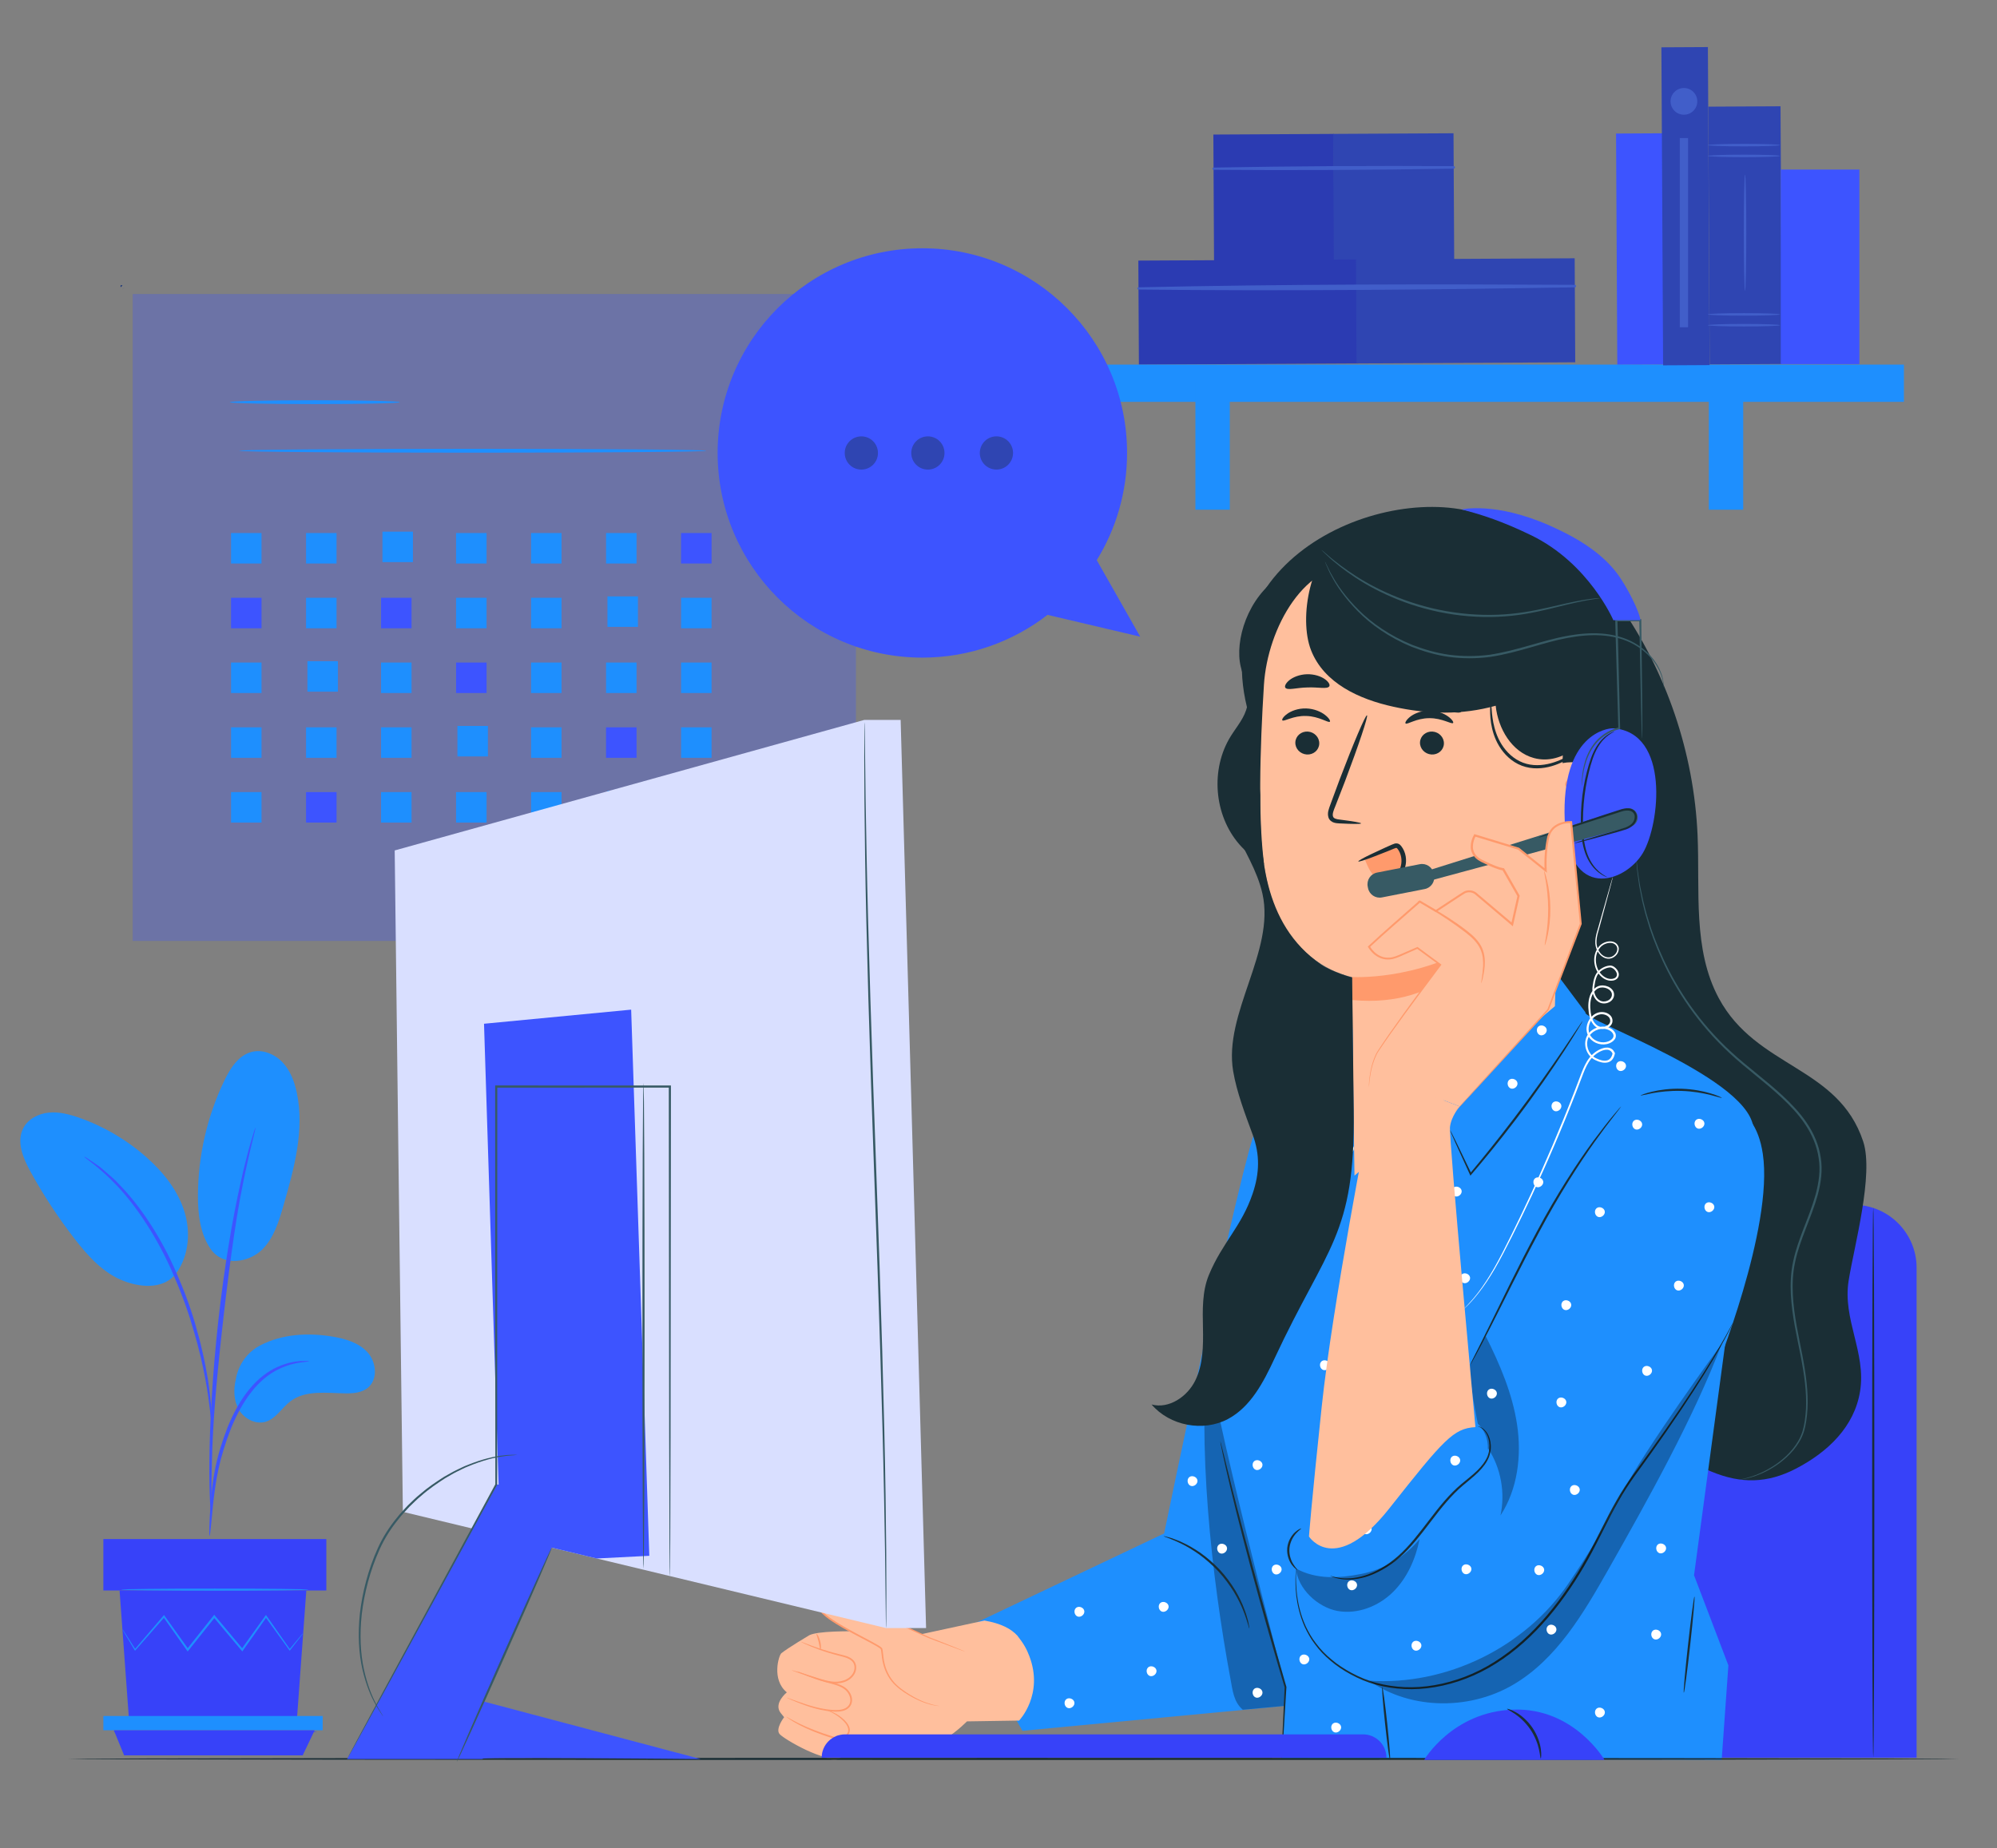 <svg xmlns="http://www.w3.org/2000/svg" xmlns:xlink="http://www.w3.org/1999/xlink" id="Layer_1" x="0px" y="0px" viewBox="0 0 588.89 545.1" style="enable-background:new 0 0 588.89 545.1;" xml:space="preserve">
<rect x="0" y="0" width="588.89" height="545.1" fill="#808080" stroke="none"/>
<style type="text/css">
	.st0{opacity:0.3;}
	.st1{fill:#3D54FF;}
	.st2{fill:#0E2D78;}
	.st3{fill:#1E8FFE;}
	.st4{fill:#2B3BB2;}
	.st5{fill:#2F45B2;}
	.st6{fill:#415EC9;}
	.st7{fill:#3742F9;}
	.st8{fill:#1A2E35;}
	.st9{fill:#375A64;}
	.st10{fill:#FFBF9D;}
	.st11{fill:#FF9A6C;}
	.st12{fill:#FFFFFF;}
	.st13{fill:#D9DFFF;}
</style>
<g>
	<g class="st0">
		<rect x="39.13" y="86.72" class="st1" width="213.28" height="190.81"></rect>
	</g>
	<g>
		<g>
			<g>
				<path class="st2" d="M248.93,84.72l0.48,0.48"></path>
				<path class="st2" d="M249.64,223.34c-0.05,16.63-0.1,29.69-0.13,38.62c-0.02,4.42-0.04,7.81-0.06,10.13      c-0.02,2.29-0.05,3.44-0.05,3.44s-0.04-1.22-0.05-3.54c-0.01-2.34-0.03-5.76-0.06-10.22c-0.03-8.96-0.07-22.05-0.13-38.73"></path>
				<path class="st2" d="M249.41,84.24h0.48l0,0.48"></path>
				<path class="st2" d="M35.56,84.72v-0.57h0.57h0.02"></path>
				<path class="st2" d="M36.15,85.29h-0.02l0.57-0.57"></path>
			</g>
		</g>
	</g>
	<g>
		<g>
			<g>
				<path class="st3" d="M117.91,118.62c0,0.31-11.23,0.57-25.07,0.57c-13.85,0-25.07-0.26-25.07-0.57c0-0.31,11.22-0.57,25.07-0.57      C106.68,118.05,117.91,118.31,117.91,118.62z"></path>
			</g>
		</g>
	</g>
	<g>
		<g>
			<g>
				<path class="st3" d="M208.28,132.95c0,0.32-30.84,0.57-68.88,0.57c-38.05,0-68.88-0.25-68.88-0.57c0-0.31,30.83-0.57,68.88-0.57      C177.44,132.38,208.28,132.64,208.28,132.95z"></path>
			</g>
		</g>
	</g>
	<g>
		<g>
			<rect x="68.13" y="157.22" class="st3" width="8.99" height="8.99"></rect>
		</g>
	</g>
	<g>
		<g>
			<rect x="90.25" y="157.22" class="st3" width="8.99" height="8.99"></rect>
		</g>
	</g>
	<g>
		<g>
			<rect x="112.78" y="156.81" class="st3" width="8.99" height="8.99"></rect>
		</g>
	</g>
	<g>
		<g>
			<rect x="134.49" y="157.22" class="st3" width="8.99" height="8.99"></rect>
		</g>
	</g>
	<g>
		<g>
			<rect x="156.6" y="157.22" class="st3" width="8.99" height="8.99"></rect>
		</g>
	</g>
	<g>
		<g>
			<rect x="178.72" y="157.22" class="st3" width="8.99" height="8.99"></rect>
		</g>
	</g>
	<g>
		<g>
			<rect x="200.84" y="157.22" class="st1" width="8.99" height="8.99"></rect>
		</g>
	</g>
	<g>
		<g>
			<rect x="68.13" y="176.32" class="st1" width="8.99" height="8.99"></rect>
		</g>
	</g>
	<g>
		<g>
			<rect x="90.25" y="176.32" class="st3" width="8.99" height="8.99"></rect>
		</g>
	</g>
	<g>
		<g>
			<rect x="112.37" y="176.32" class="st1" width="8.99" height="8.99"></rect>
		</g>
	</g>
	<g>
		<g>
			<rect x="134.49" y="176.32" class="st3" width="8.99" height="8.99"></rect>
		</g>
	</g>
	<g>
		<g>
			<rect x="156.6" y="176.32" class="st3" width="8.99" height="8.99"></rect>
		</g>
	</g>
	<g>
		<g>
			<rect x="179.13" y="175.91" class="st3" width="8.99" height="8.99"></rect>
		</g>
	</g>
	<g>
		<g>
			<rect x="200.84" y="176.32" class="st3" width="8.99" height="8.99"></rect>
		</g>
	</g>
	<g>
		<g>
			<rect x="68.13" y="195.42" class="st3" width="8.99" height="8.99"></rect>
		</g>
	</g>
	<g>
		<g>
			<rect x="90.66" y="195.02" class="st3" width="8.99" height="8.99"></rect>
		</g>
	</g>
	<g>
		<g>
			<rect x="112.37" y="195.42" class="st3" width="8.99" height="8.99"></rect>
		</g>
	</g>
	<g>
		<g>
			<rect x="134.49" y="195.42" class="st1" width="8.99" height="8.99"></rect>
		</g>
	</g>
	<g>
		<g>
			<rect x="156.6" y="195.42" class="st3" width="8.99" height="8.99"></rect>
		</g>
	</g>
	<g>
		<g>
			<rect x="178.72" y="195.42" class="st3" width="8.99" height="8.99"></rect>
		</g>
	</g>
	<g>
		<g>
			<rect x="200.84" y="195.42" class="st3" width="8.99" height="8.99"></rect>
		</g>
	</g>
	<g>
		<g>
			<rect x="68.13" y="214.53" class="st3" width="8.99" height="8.99"></rect>
		</g>
	</g>
	<g>
		<g>
			<rect x="90.25" y="214.53" class="st3" width="8.99" height="8.99"></rect>
		</g>
	</g>
	<g>
		<g>
			<rect x="112.37" y="214.53" class="st3" width="8.99" height="8.99"></rect>
		</g>
	</g>
	<g>
		<g>
			<rect x="134.89" y="214.12" class="st3" width="8.99" height="8.99"></rect>
		</g>
	</g>
	<g>
		<g>
			<rect x="156.6" y="214.53" class="st3" width="8.99" height="8.99"></rect>
		</g>
	</g>
	<g>
		<g>
			<rect x="178.72" y="214.53" class="st1" width="8.99" height="8.99"></rect>
		</g>
	</g>
	<g>
		<g>
			<rect x="200.84" y="214.53" class="st3" width="8.99" height="8.99"></rect>
		</g>
	</g>
	<g>
		<g>
			<rect x="68.13" y="233.63" class="st3" width="8.99" height="8.99"></rect>
		</g>
	</g>
	<g>
		<g>
			<rect x="90.25" y="233.63" class="st1" width="8.99" height="8.99"></rect>
		</g>
	</g>
	<g>
		<g>
			<rect x="112.37" y="233.63" class="st3" width="8.99" height="8.99"></rect>
		</g>
	</g>
	<g>
		<g>
			<rect x="134.49" y="233.63" class="st3" width="8.99" height="8.99"></rect>
		</g>
	</g>
	<g>
		<g>
			<rect x="156.6" y="233.63" class="st3" width="8.99" height="8.99"></rect>
		</g>
	</g>
	<g>
		<g>
			<rect x="179.13" y="233.22" class="st3" width="8.99" height="8.99"></rect>
		</g>
	</g>
	<g>
		<g>
			<rect x="200.84" y="233.63" class="st3" width="8.99" height="8.99"></rect>
		</g>
	</g>
	<g>
		<g>
			<g>
				<g>
					<g>
						<g>
							
								<rect x="476.73" y="39.35" transform="matrix(1 -5.360507e-03 5.360507e-03 1 -0.387 2.593)" class="st1" width="13.71" height="68.2"></rect>
						</g>
					</g>
				</g>
			</g>
		</g>
		<g>
			<g>
				<g>
					<g>
						<g>
							<g>
								
									<rect x="357.9" y="39.59" transform="matrix(1 -5.348128e-03 5.348128e-03 1 -0.307 2.01)" class="st4" width="35.49" height="37.65"></rect>
							</g>
						</g>
					</g>
				</g>
			</g>
			<g>
				<g>
					<g>
						<g>
							<g>
								
									<rect x="393.23" y="39.4" transform="matrix(1 -5.351571e-03 5.351571e-03 1 -0.306 2.2)" class="st5" width="35.49" height="37.65"></rect>
							</g>
						</g>
					</g>
				</g>
			</g>
			<g>
				<g>
					<g>
						<g>
							<g>
								<g>
									<path class="st6" d="M357.86,50.08c23.59,0.19,47.23,0.06,70.82-0.33c0.49-0.01,0.48-0.75,0-0.75           c-23.59-0.13-47.23-0.01-70.82,0.43C357.44,49.44,357.44,50.08,357.86,50.08L357.86,50.08z"></path>
								</g>
							</g>
						</g>
					</g>
				</g>
			</g>
		</g>
		<g>
			<g>
				<g>
					<g>
						<g>
							<g>
								
									<rect x="335.76" y="76.69" transform="matrix(1 -5.357604e-03 5.357604e-03 1 -0.488 1.973)" class="st4" width="64.49" height="30.68"></rect>
							</g>
						</g>
					</g>
				</g>
			</g>
			<g>
				<g>
					<g>
						<g>
							<g>
								
									<rect x="399.94" y="76.35" transform="matrix(1 -5.357604e-03 5.357604e-03 1 -0.485 2.317)" class="st5" width="64.49" height="30.68"></rect>
							</g>
						</g>
					</g>
				</g>
			</g>
			<g>
				<g>
					<g>
						<g>
							<g>
								<g>
									<path class="st6" d="M335.72,85.4c42.84,0.48,85.83,0.05,128.67-0.64c0.49-0.01,0.48-0.75,0-0.75           c-42.84-0.23-85.83-0.2-128.67,0.74C335.3,84.76,335.3,85.39,335.72,85.4L335.72,85.4z"></path>
								</g>
							</g>
						</g>
					</g>
				</g>
			</g>
		</g>
		<g>
			<g>
				<g>
					<g>
						<g>
							<rect x="311.6" y="107.54" class="st3" width="249.84" height="10.99"></rect>
						</g>
					</g>
				</g>
			</g>
			<g>
				<g>
					<g>
						<g>
							<rect x="352.51" y="112.83" class="st3" width="10.14" height="37.51"></rect>
						</g>
					</g>
				</g>
			</g>
			<g>
				<g>
					<g>
						<g>
							<rect x="503.91" y="112.83" class="st3" width="10.14" height="37.51"></rect>
						</g>
					</g>
				</g>
			</g>
		</g>
		<g>
			<g>
				<g>
					<g>
						<g>
							
								<rect x="490.17" y="13.92" transform="matrix(1 -5.360459e-03 5.360459e-03 1 -0.319 2.665)" class="st5" width="13.71" height="93.8"></rect>
						</g>
					</g>
				</g>
			</g>
		</g>
		<g>
			<g>
				<g>
					<g>
						<g>
							<g>
								
									<rect x="503.95" y="31.4" transform="matrix(1 -5.370901e-03 5.370901e-03 1 -0.365 2.765)" class="st5" width="21.3" height="76.01"></rect>
							</g>
						</g>
					</g>
				</g>
			</g>
			<g>
				<g>
					<g>
						<g>
							<g>
								<path class="st6" d="M524.9,45.99c0,0.2-4.77,0.37-10.65,0.37c-5.88,0-10.65-0.17-10.65-0.37c0-0.2,4.77-0.37,10.65-0.37          C520.13,45.62,524.9,45.78,524.9,45.99z"></path>
							</g>
						</g>
					</g>
				</g>
			</g>
			<g>
				<g>
					<g>
						<g>
							<g>
								<path class="st6" d="M524.9,42.8c0,0.2-4.77,0.37-10.65,0.37c-5.88,0-10.65-0.17-10.65-0.37c0-0.2,4.77-0.37,10.65-0.37          C520.13,42.43,524.9,42.59,524.9,42.8z"></path>
							</g>
						</g>
					</g>
				</g>
			</g>
			<g>
				<g>
					<g>
						<g>
							<g>
								<path class="st6" d="M524.9,95.92c0,0.2-4.77,0.37-10.65,0.37c-5.88,0-10.65-0.17-10.65-0.37c0-0.2,4.77-0.37,10.65-0.37          C520.13,95.55,524.9,95.72,524.9,95.92z"></path>
							</g>
						</g>
					</g>
				</g>
			</g>
			<g>
				<g>
					<g>
						<g>
							<g>
								<path class="st6" d="M524.9,92.73c0,0.2-4.77,0.37-10.65,0.37c-5.88,0-10.65-0.17-10.65-0.37c0-0.2,4.77-0.37,10.65-0.37          C520.13,92.36,524.9,92.52,524.9,92.73z"></path>
							</g>
						</g>
					</g>
				</g>
			</g>
			<g>
				<g>
					<g>
						<g>
							<g>
								<path class="st6" d="M514.59,85.76c-0.2,0-0.37-7.67-0.37-17.13c0-9.46,0.16-17.13,0.37-17.13c0.2,0,0.37,7.67,0.37,17.13          C514.96,78.09,514.79,85.76,514.59,85.76z"></path>
							</g>
						</g>
					</g>
				</g>
			</g>
		</g>
		<g>
			<g>
				<g>
					<g>
						<g>
							<rect x="525.13" y="50.01" class="st1" width="23.18" height="57.38"></rect>
						</g>
					</g>
				</g>
			</g>
		</g>
		<g>
			<g>
				<g>
					<g>
						<path class="st6" d="M500.51,29.9c0,2.18-1.76,3.94-3.94,3.94c-2.18,0-3.94-1.76-3.94-3.94c0-2.18,1.76-3.94,3.94-3.94        C498.75,25.96,500.51,27.72,500.51,29.9z"></path>
					</g>
				</g>
			</g>
		</g>
		<g>
			<g>
				<g>
					<g>
						<rect x="495.35" y="40.73" class="st6" width="2.44" height="55.8"></rect>
					</g>
				</g>
			</g>
		</g>
	</g>
	<g>
		<g>
			<g>
				<g>
					<g>
						<path class="st3" d="M76.81,396.79c6.43-3.32,14-3.75,21.14-2.57c3.83,0.63,7.83,1.78,10.44,4.66        c2.61,2.88,3.1,7.95,0.11,10.43c-1.78,1.47-4.27,1.7-6.58,1.67c-5.59-0.07-11.79-1.05-16.25,2.31        c-2.55,1.92-4.24,5.11-7.29,6.05c-2.98,0.92-6.34-0.84-7.92-3.52c-1.58-2.69-1.63-6.05-0.9-9.08        C69.56,406.73,70.33,400.13,76.81,396.79z"></path>
					</g>
				</g>
			</g>
			<g>
				<g>
					<g>
						<path class="st3" d="M62.08,368.35c3.93,5.62,11.57,3.76,15.12,0.33c3.54-3.43,5.04-8.4,6.4-13.13        c3.11-10.82,6.25-22.18,3.94-33.2c-0.69-3.3-1.92-6.58-4.24-9.03c-2.32-2.44-5.88-3.9-9.13-3.04        c-3.85,1.02-6.25,4.79-7.98,8.38c-5.09,10.55-7.78,22.25-7.82,33.96C58.35,358.09,58.99,363.83,62.08,368.35"></path>
					</g>
				</g>
			</g>
			<g>
				<g>
					<g>
						<path class="st3" d="M51.28,376.41c4.27-5.07,5.08-12.46,3.18-18.8c-1.9-6.35-6.19-11.75-11.14-16.15        c-5.8-5.17-12.62-9.19-19.94-11.77c-2.88-1.01-5.93-1.81-8.97-1.52c-3.04,0.29-6.11,1.85-7.53,4.55        c-2.1,4-0.09,8.86,2.09,12.82c3.83,6.98,8.22,13.65,13.1,19.95c3.93,5.06,8.42,10.05,14.41,12.34        c5.98,2.29,12.2,2.02,15.37-2.13"></path>
					</g>
				</g>
			</g>
			<g>
				<g>
					<g>
						<g>
							<path class="st1" d="M61.81,453.06c0.07,0,0.19-0.91,0.36-2.55c0.18-1.86,0.41-4.19,0.68-6.96         c0.32-2.93,0.75-6.42,1.57-10.21c0.81-3.79,2.08-7.89,3.71-12.06c1.69-4.14,3.75-7.9,6.16-10.91         c2.39-3.02,5.17-5.21,7.78-6.47c2.6-1.29,4.94-1.81,6.55-2.04c1.63-0.17,2.54-0.3,2.54-0.37c0-0.07-0.91-0.08-2.59-0.04         c-1.66,0.11-4.09,0.53-6.83,1.78c-2.75,1.22-5.7,3.44-8.21,6.53c-2.53,3.07-4.66,6.92-6.38,11.13         c-1.66,4.24-2.91,8.38-3.69,12.25c-0.77,3.86-1.13,7.39-1.36,10.34c-0.22,2.96-0.3,5.35-0.35,7.01         C61.72,452.14,61.74,453.05,61.81,453.06z"></path>
						</g>
					</g>
				</g>
			</g>
			<g>
				<g>
					<g>
						<g>
							<path class="st1" d="M62.29,447.7c0.04,0,0.06-0.41,0.07-1.18c0-0.89-0.01-2.01-0.01-3.39c-0.01-2.94-0.01-7.19,0.15-12.44         c0.26-10.5,1.16-21.8,2.91-37.74c1.65-14.98,3.87-32.42,6.22-43.76c0.5-2.58,1.01-4.9,1.48-6.93         c0.45-2.04,0.84-3.79,1.22-5.21c0.32-1.34,0.58-2.43,0.79-3.29c0.17-0.76,0.24-1.16,0.21-1.17         c-0.04-0.01-0.18,0.37-0.41,1.11c-0.26,0.85-0.58,1.93-0.98,3.24c-0.44,1.41-0.88,3.15-1.39,5.18         c-0.53,2.02-1.09,4.34-1.64,6.91c-2.32,10.27-4.77,24.63-6.54,40.6c-1.75,15.97-2.54,30.51-2.61,41.03         c-0.06,5.26,0.05,9.52,0.18,12.47c0.08,1.38,0.15,2.49,0.21,3.38C62.21,447.3,62.26,447.7,62.29,447.7z"></path>
						</g>
					</g>
				</g>
			</g>
			<g>
				<g>
					<g>
						<g>
							<path class="st1" d="M62.36,419.66c0.07,0,0.06-1.26-0.02-3.54c-0.13-2.27-0.44-5.56-1.08-9.58         c-0.68-4.01-1.63-8.78-3.12-13.96c-0.65-2.37-2.16-8.04-5.84-16.52c-4.84-11.49-11.42-20.88-17.14-26.7         c-1.34-1.54-2.84-2.66-4.03-3.75c-0.62-0.52-1.17-1.04-1.72-1.46c-0.56-0.39-1.08-0.75-1.56-1.08         c-1.88-1.29-2.94-1.97-2.98-1.91c-0.17,0.23,4.22,2.81,9.76,8.71c5.52,5.88,11.91,15.21,16.72,26.6         c2.68,6.18,4.55,11.69,5.87,16.37c1.53,5.13,2.55,9.85,3.32,13.82c0.73,3.98,1.15,7.24,1.41,9.49         C62.14,418.41,62.29,419.66,62.36,419.66z"></path>
						</g>
					</g>
				</g>
			</g>
		</g>
		<g>
			<g>
				<g>
					<polygon class="st7" points="35.26,469.12 38.07,507.62 87.52,507.62 90.33,469.12      "></polygon>
				</g>
			</g>
		</g>
		<g>
			<g>
				<g>
					<rect x="30.48" y="453.95" class="st7" width="65.75" height="15.17"></rect>
				</g>
			</g>
		</g>
		<g>
			<g>
				<g>
					<polygon class="st3" points="30.48,506.14 30.48,510.35 33.57,510.35 95.15,510.35 95.15,506.14      "></polygon>
				</g>
			</g>
		</g>
		<g>
			<g>
				<g>
					<polygon class="st7" points="36.6,517.75 33.57,510.35 92.79,510.35 89.26,517.75      "></polygon>
				</g>
			</g>
		</g>
		<g>
			<g>
				<g>
					<g>
						<path class="st3" d="M89.41,481.7c0.01,0.01-0.07,0.13-0.23,0.35c-0.2,0.26-0.44,0.58-0.74,0.98c-0.7,0.9-1.67,2.13-2.88,3.69        l-0.13,0.16l-0.12-0.17c-1.81-2.5-4.23-5.85-7.08-9.79h0.41c-2.11,2.98-4.45,6.3-6.97,9.87l-0.22,0.31l-0.24-0.29        c-2.57-3.06-5.36-6.38-8.26-9.83l0.48-0.01c-0.14,0.18-0.3,0.38-0.45,0.57c-2.56,3.21-5.04,6.32-7.39,9.26l-0.25,0.31        l-0.23-0.32c-2.51-3.55-4.85-6.87-6.97-9.86l0.41,0.02c-3.44,3.91-6.35,7.23-8.59,9.78l-0.15,0.17l-0.12-0.2        c-1.13-1.9-2.03-3.42-2.69-4.52c-0.28-0.49-0.51-0.89-0.69-1.2c-0.15-0.27-0.22-0.42-0.21-0.43c0.01-0.01,0.11,0.12,0.29,0.38        c0.2,0.3,0.45,0.69,0.76,1.16c0.69,1.08,1.63,2.57,2.82,4.43l-0.27-0.02c2.2-2.58,5.07-5.94,8.45-9.9l0.21-0.25l0.19,0.27        c2.14,2.98,4.5,6.29,7.03,9.82l-0.47-0.01c2.34-2.95,4.81-6.06,7.37-9.28c0.16-0.2,0.31-0.39,0.45-0.57l0.23-0.3l0.24,0.29        c2.89,3.46,5.68,6.79,8.24,9.85l-0.46,0.02c2.54-3.55,4.91-6.85,7.04-9.82l0.21-0.29l0.2,0.29c2.79,3.98,5.16,7.36,6.93,9.9        l-0.25-0.01c1.26-1.51,2.27-2.72,3-3.59c0.33-0.38,0.59-0.68,0.8-0.93C89.3,481.8,89.4,481.69,89.41,481.7z"></path>
					</g>
				</g>
			</g>
		</g>
		<g>
			<g>
				<g>
					<g>
						<path class="st3" d="M91.02,468.87c0,0.17-12.39,0.31-27.67,0.31c-15.29,0-27.68-0.14-27.68-0.31        c0-0.17,12.39-0.31,27.68-0.31C78.63,468.56,91.02,468.7,91.02,468.87z"></path>
					</g>
				</g>
			</g>
		</g>
		<g>
			<g>
				<g>
					<g>
						<path class="st7" d="M93.52,510.76c0,0.17-13.47,0.31-30.07,0.31c-16.61,0-30.08-0.14-30.08-0.31        c0-0.17,13.46-0.31,30.08-0.31C80.05,510.46,93.52,510.59,93.52,510.76z"></path>
					</g>
				</g>
			</g>
		</g>
	</g>
	<g>
		<path class="st7" d="M565.18,518.45H413.1V373.94c0-10.26,8.32-18.58,18.58-18.58H546.6c10.26,0,18.58,8.32,18.58,18.58V518.45z"></path>
		<g>
			<path class="st8" d="M552.4,356.19c0.18,0,0.32,36.31,0.32,81.09c0,44.79-0.14,81.09-0.32,81.09c-0.18,0-0.32-36.3-0.32-81.09     C552.08,392.49,552.22,356.19,552.4,356.19z"></path>
		</g>
	</g>
	<g>
		<g>
			<path class="st8" d="M477.47,178.29c13.93,19.86,22.05,43.75,23.12,67.99c0.72,16.34-1.48,33.76,6.27,48.16     c11.13,20.66,35.2,19.96,42.57,42.24c3.21,9.69-2.7,31.01-4.3,41.09c-1.81,11.46,5.2,21.08,3.39,32.54     c-1.66,10.5-9.52,18-18.96,22.89c-8.4,4.35-16.17,4.47-24.9,0.85c-16.65-6.89-30.51-14.17-42.38-27.74     c-16.66-19.05-21.69-45.42-24.53-70.56c-6.27-55.43-5-111.7,3.77-166.79"></path>
			<g>
				<path class="st9" d="M513.09,436.39c0,0,0.18-0.06,0.54-0.13c0.36-0.08,0.89-0.17,1.57-0.37c1.37-0.36,3.38-1.02,5.75-2.3      c2.36-1.28,5.15-3.15,7.6-6.09c1.21-1.47,2.32-3.22,2.97-5.27c0.62-2.05,0.91-4.36,1.04-6.75c0.24-4.82-0.5-10.09-1.59-15.66      c-1.07-5.57-2.52-11.53-2.87-17.97c-0.17-3.21-0.03-6.55,0.7-9.85c0.68-3.31,1.88-6.55,3.12-9.8c1.25-3.25,2.57-6.54,3.52-9.98      c0.9-3.44,1.46-7.08,0.85-10.69c-0.52-3.61-2-6.98-3.99-9.93c-1.98-2.97-4.44-5.52-6.97-7.89c-5.08-4.74-10.57-8.65-15.26-13.04      c-9.47-8.72-15.85-18.65-19.88-27.44c-2.01-4.41-3.55-8.54-4.58-12.25c-0.59-1.84-0.93-3.6-1.35-5.2      c-0.32-1.62-0.6-3.09-0.87-4.43c-0.39-2.68-0.68-4.77-0.75-6.19c-0.05-0.69-0.09-1.22-0.13-1.62c-0.02-0.36-0.02-0.55-0.02-0.55      s0.04,0.18,0.09,0.55c0.05,0.39,0.11,0.92,0.19,1.61c0.12,1.42,0.44,3.49,0.87,6.16c0.28,1.33,0.58,2.8,0.92,4.4      c0.44,1.58,0.79,3.34,1.39,5.16c1.05,3.69,2.62,7.78,4.64,12.16c4.06,8.73,10.44,18.56,19.87,27.2      c4.67,4.35,10.17,8.25,15.29,13.02c2.55,2.39,5.04,4.97,7.07,8c2.03,3.01,3.55,6.48,4.09,10.19c0.62,3.72,0.05,7.46-0.87,10.95      c-0.97,3.49-2.3,6.8-3.55,10.04c-1.24,3.24-2.43,6.45-3.11,9.71c-0.72,3.24-0.86,6.52-0.7,9.7c0.33,6.37,1.75,12.3,2.81,17.9      c1.07,5.59,1.79,10.91,1.52,15.78c-0.15,2.43-0.44,4.74-1.1,6.86c-0.69,2.11-1.84,3.89-3.08,5.37      c-2.52,2.97-5.36,4.83-7.76,6.09c-2.41,1.26-4.45,1.88-5.84,2.2C513.84,436.34,513.09,436.39,513.09,436.39z"></path>
			</g>
		</g>
		<g>
			<g>
				<g>
					<path class="st3" d="M284.33,480.3l58.96-28c0,0,22.96-111.49,27.3-119.87s22.49-15.61,22.49-15.61l-3.04,150.98l-5.39,34.83       l-83.15,7.88L284.33,480.3z"></path>
					<g>
						<g>
							<path class="st10" d="M234.01,506.71c-0.33-0.01-1.97,1.01-0.59,3.6c1.37,2.59,11.36,11.15,14.29,8.17         c2.94-2.98-1.55-6.62-1.55-6.62L234.01,506.71z"></path>
						</g>
						<g>
							<g>
								<g>
									<path class="st10" d="M246.59,511.97c0,0,12.06,1.52,16.7,3.28c5.04,1.92,11.18,0.61,15.31-2.19           c4.13-2.8,6.54-5.33,6.54-5.33l15.38-0.24c0,0,7.38-7.65,3-19.06c-0.76-1.99-1.59-3.56-3.52-6           c-1.83-1.98-4.71-3.58-9.7-4.44l-18.27,3.95c0,0-28.31-2.02-33.34,0.36c0,0-6.33,3.75-8.28,5.33           c-0.74,0.59-2.98,7.8,1.62,11.54c0,0-4.01,3.19-1.84,6.05l1.04,1.27c0,0-2.7,3.49-1.31,5.01           c1.38,1.52,13.5,8.62,17.83,6.93C252.08,516.72,248.49,512.71,246.59,511.97"></path>
								</g>
							</g>
						</g>
						<g>
							<g>
								<path class="st11" d="M235.06,492.94c0.01-0.03,0.54,0.17,1.5,0.53c0.95,0.36,2.34,0.88,4.08,1.43          c0.87,0.28,1.83,0.56,2.86,0.83c1.03,0.28,2.16,0.5,3.33,0.88c1.16,0.38,2.4,0.93,3.32,2c0.87,1.03,1.46,2.58,0.89,4.04          c-0.28,0.72-0.86,1.27-1.5,1.61c-0.65,0.33-1.34,0.49-2.01,0.56c-1.36,0.13-2.63-0.04-3.84-0.2          c-2.42-0.37-4.52-1.02-6.25-1.63c-1.73-0.61-3.1-1.19-4.04-1.59c-0.94-0.41-1.45-0.65-1.44-0.68          c0.01-0.03,0.55,0.15,1.51,0.5c0.96,0.35,2.35,0.87,4.08,1.44c1.73,0.57,3.82,1.17,6.2,1.51c1.18,0.15,2.45,0.3,3.72,0.17          c0.63-0.07,1.27-0.22,1.83-0.51c0.55-0.3,1.04-0.76,1.26-1.35c0.48-1.2-0.01-2.6-0.8-3.54c-0.8-0.96-1.98-1.5-3.09-1.88          c-1.13-0.38-2.26-0.62-3.29-0.92c-1.04-0.29-2-0.6-2.87-0.9c-1.73-0.6-3.11-1.17-4.04-1.59          C235.54,493.23,235.04,492.97,235.06,492.94z"></path>
							</g>
						</g>
						<g>
							<g>
								<path class="st11" d="M236.14,484.22c0.02-0.03,0.54,0.17,1.49,0.54c0.95,0.37,2.32,0.89,4.05,1.47          c1.72,0.58,3.8,1.2,6.13,1.76c1.15,0.29,2.48,0.53,3.58,1.45c0.54,0.45,0.94,1.12,1.05,1.85c0.12,0.73-0.01,1.48-0.31,2.15          c-0.61,1.38-1.88,2.26-3.16,2.69c-1.29,0.44-2.63,0.47-3.84,0.3c-2.44-0.37-4.45-1.24-6.18-1.79          c-1.66-0.58-3.03-1.06-4.07-1.43c-0.96-0.35-1.48-0.56-1.47-0.59c0.01-0.03,0.56,0.11,1.53,0.4          c1.06,0.33,2.45,0.76,4.12,1.27c1.75,0.51,3.78,1.34,6.13,1.67c1.17,0.15,2.43,0.11,3.62-0.31c1.18-0.4,2.33-1.22,2.86-2.42          c0.56-1.19,0.37-2.65-0.6-3.42c-0.94-0.8-2.21-1.07-3.36-1.37c-2.34-0.59-4.42-1.25-6.14-1.87          c-1.72-0.62-3.08-1.2-4.01-1.62C236.63,484.52,236.13,484.25,236.14,484.22z"></path>
							</g>
						</g>
						<g>
							<g>
								<path class="st11" d="M241.95,486.71c-0.15,0-0.23-1.11-0.55-2.42c-0.31-1.32-0.74-2.34-0.61-2.41          c0.11-0.07,0.77,0.9,1.1,2.29C242.23,485.56,242.08,486.72,241.95,486.71z"></path>
							</g>
						</g>
						<g>
							<g>
								<path class="st10" d="M284.5,487.07l-10.75-4.14c0,0-29.85-13.93-30.35-13.17c-0.5,0.75-2.12,0.67-1.77,4.31          c0.35,3.64,17.75,10.97,18.3,12.24c0.55,1.26-0.37,7.63,6.06,12.2c6.42,4.57,11.06,4.66,11.06,4.66"></path>
							</g>
							<g>
								<g>
									<path class="st11" d="M277.04,503.17c0,0.01-0.09,0.01-0.26,0.01c-0.17-0.01-0.42-0.03-0.74-0.07           c-0.65-0.09-1.6-0.28-2.79-0.67c-1.19-0.38-2.61-0.97-4.17-1.81c-1.54-0.86-3.3-1.89-4.95-3.43           c-1.65-1.52-3.01-3.72-3.66-6.28c-0.35-1.28-0.47-2.66-0.63-4.01c-0.02-0.17-0.06-0.32-0.11-0.46           c-0.04-0.09-0.15-0.18-0.28-0.29c-0.27-0.2-0.57-0.38-0.87-0.56c-0.61-0.36-1.25-0.7-1.89-1.05           c-2.59-1.38-5.34-2.77-8.12-4.37c-1.39-0.8-2.79-1.65-4.14-2.61c-0.67-0.49-1.34-1.01-1.95-1.62           c-0.31-0.3-0.58-0.65-0.82-1.04c-0.1-0.21-0.21-0.42-0.25-0.67c-0.05-0.24-0.04-0.44-0.06-0.66           c-0.04-0.86-0.01-1.78,0.46-2.6c0.23-0.41,0.61-0.71,0.95-0.95c0.17-0.12,0.32-0.23,0.41-0.36c0.03-0.03-0.03,0.01,0.1-0.1           c0.14-0.09,0.16-0.06,0.21-0.07c0.11-0.01,0.14,0.01,0.21,0.02c0.11,0.02,0.22,0.05,0.33,0.08c1.62,0.5,3.1,1.15,4.58,1.76           c2.95,1.24,5.77,2.5,8.45,3.7c5.36,2.41,10.16,4.64,14.18,6.53c1.01,0.46,1.96,0.94,2.87,1.33           c0.93,0.37,1.81,0.71,2.63,1.03c1.63,0.65,3.04,1.2,4.21,1.67c1.12,0.45,2.01,0.81,2.65,1.07c0.28,0.12,0.5,0.21,0.69,0.29           c0.15,0.07,0.23,0.11,0.23,0.12c0,0.01-0.09-0.01-0.25-0.07c-0.19-0.06-0.42-0.15-0.7-0.24c-0.65-0.24-1.55-0.57-2.69-0.99           c-1.18-0.44-2.6-0.97-4.24-1.59c-0.83-0.31-1.71-0.65-2.65-1c-0.94-0.38-1.88-0.85-2.89-1.3           c-4.06-1.83-8.88-4.01-14.22-6.43c-2.68-1.19-5.5-2.44-8.45-3.67c-1.47-0.6-2.98-1.26-4.52-1.73           c-0.1-0.03-0.19-0.05-0.28-0.07c-0.03,0-0.1-0.02-0.1-0.01c-0.01-0.02,0,0.04-0.02-0.04c-0.03-0.09,0.01-0.08-0.02-0.12           c-0.01-0.01-0.02-0.03-0.03-0.04c0.34,0.23,0.09,0.07,0.16,0.13l-0.03,0.04c-0.16,0.21-0.35,0.34-0.52,0.46           c-0.34,0.24-0.62,0.47-0.81,0.8c-0.38,0.65-0.43,1.5-0.39,2.32c0.03,0.44,0.05,0.78,0.25,1.11           c0.2,0.33,0.45,0.65,0.74,0.93c0.57,0.58,1.22,1.09,1.88,1.57c1.33,0.95,2.72,1.8,4.1,2.59c2.76,1.59,5.51,3,8.1,4.39           c0.65,0.35,1.28,0.7,1.91,1.07c0.31,0.19,0.62,0.37,0.91,0.6c0.14,0.11,0.32,0.24,0.42,0.48c0.07,0.2,0.11,0.38,0.13,0.56           c0.17,1.41,0.27,2.73,0.6,3.98c0.62,2.5,1.91,4.63,3.51,6.13c1.59,1.51,3.32,2.56,4.84,3.44c1.53,0.86,2.92,1.47,4.09,1.87           c1.17,0.41,2.11,0.63,2.74,0.76c0.32,0.06,0.57,0.1,0.73,0.12C276.96,503.15,277.04,503.16,277.04,503.17z"></path>
								</g>
							</g>
						</g>
						<g>
							<g>
								<path class="st11" d="M244.13,504.57c0.01-0.03,0.43,0.05,1.14,0.33c0.71,0.28,1.72,0.77,2.81,1.63          c0.54,0.43,1.11,0.93,1.63,1.58c0.49,0.64,1,1.49,0.87,2.51c-0.13,1.03-1.01,1.83-1.99,2.15c-1.02,0.34-2.12,0.18-3.13-0.1          c-4-1.22-7.48-2.69-9.9-3.97c-1.21-0.64-2.15-1.22-2.78-1.65c-0.63-0.42-0.97-0.69-0.95-0.71c0.02-0.03,0.39,0.18,1.05,0.55          c0.66,0.37,1.62,0.9,2.84,1.5c2.43,1.19,5.92,2.6,9.87,3.8c0.97,0.27,1.98,0.4,2.84,0.12c0.86-0.27,1.58-0.95,1.69-1.75          c0.12-0.81-0.28-1.59-0.74-2.19c-0.47-0.61-1.01-1.12-1.52-1.56C245.78,505.09,244.08,504.67,244.13,504.57z"></path>
							</g>
						</g>
					</g>
					<g class="st0">
						<path d="M384.24,502.65c-9.66-32.57-18.17-74.52-27.83-107.09c-3.53,30.07,0.89,69.77,6.42,99.53        c0.65,3.49,0.95,6.91,3.65,9.2L384.24,502.65"></path>
					</g>
				</g>
				<g>
					<path class="st8" d="M368.42,480.3c-0.13,0.03-0.54-2.13-1.85-5.38c-0.64-1.63-1.58-3.5-2.77-5.48       c-1.23-1.96-2.73-4.01-4.54-5.98c-1.83-1.95-3.77-3.6-5.63-4.97c-1.89-1.33-3.68-2.41-5.26-3.17       c-3.15-1.55-5.27-2.11-5.23-2.24c0.01-0.04,0.54,0.09,1.5,0.35c0.48,0.13,1.06,0.3,1.71,0.57c0.65,0.26,1.42,0.51,2.21,0.91       c1.62,0.72,3.47,1.77,5.41,3.1c1.91,1.37,3.9,3.04,5.76,5.02c1.84,2,3.35,4.1,4.57,6.11c1.18,2.03,2.09,3.95,2.69,5.62       c0.34,0.82,0.54,1.6,0.75,2.27c0.22,0.67,0.35,1.26,0.44,1.75C368.38,479.75,368.47,480.29,368.42,480.3z"></path>
				</g>
			</g>
			<path class="st3" d="M386.84,315.3c0,0-30.89,68.99-30.89,81.66c0,12.67,23.14,100.67,23.14,100.67     c-0.22,3.49-1.12,21.03-1.12,21.03l129.73,0.44l0,0l1.98-27.89l-10.13-26.58l10.12-75.13c0,0,6.81-43.62,7.41-55.82     c0.76-15.26-50.95-32.96-49.54-35.07l-8.93-11.95l-51.15,41.53l-10.11-29.19l-12.11,11.45L386.84,315.3z"></path>
			<path class="st3" d="M471.79,333.65c-14.04,23.76-39.74,67.06-39.74,67.06l-46.05,52.5c0,0-3.01,26.68,3.01,34.86     c6.03,8.18,16.35,13.77,16.35,13.77s12.16,0,27.6-12.91c15.44-12.91,58.05-66.28,58.05-66.28l14.63-17.65     c0,0,17.44-42.86,14.19-64.67c-1.26-8.41-4.83-11.91-9.61-15.77C498.22,314.88,479.64,320.37,471.79,333.65z"></path>
			<g>
				<path class="st8" d="M511.06,390.11c0.01,0-0.06,0.17-0.21,0.49c-0.17,0.34-0.39,0.81-0.68,1.4c-0.61,1.22-1.55,3.01-2.83,5.27      c-2.54,4.53-6.49,10.94-11.66,18.66c-2.59,3.86-5.48,8.05-8.65,12.49c-3.14,4.47-6.8,9.03-9.77,14.39      c-3.05,5.31-5.68,11.21-8.94,17.06c-3.26,5.85-7.11,11.66-11.7,17.09c-4.61,5.41-9.82,10.14-15.51,13.71      c-5.68,3.6-11.87,5.93-17.96,6.95c-6.09,1.05-12.1,0.71-17.4-0.74c-2.66-0.7-5.12-1.77-7.36-2.98c-2.25-1.2-4.29-2.58-6.06-4.1      c-1.79-1.5-3.33-3.13-4.57-4.84c-1.29-1.67-2.23-3.43-3.02-5.11c-1.51-3.4-2.15-6.57-2.48-9.14c-0.26-2.59-0.28-4.62-0.21-5.99      c0.04-0.66,0.07-1.17,0.09-1.55c0.02-0.35,0.04-0.53,0.05-0.53c0.01,0,0.02,0.18,0.01,0.53c-0.01,0.38-0.01,0.89-0.03,1.55      c-0.02,1.36,0.03,3.38,0.33,5.95c0.36,2.56,1.03,5.68,2.55,9.03c0.8,1.65,1.74,3.38,3.02,5.01c1.23,1.67,2.76,3.27,4.54,4.73      c1.76,1.49,3.78,2.84,6.01,4.02c2.22,1.19,4.64,2.23,7.26,2.91c5.23,1.4,11.15,1.72,17.16,0.67c6.01-1.03,12.12-3.33,17.72-6.9      c5.63-3.54,10.79-8.22,15.36-13.6c4.56-5.39,8.39-11.17,11.64-16.98c3.25-5.82,5.89-11.72,8.97-17.05      c3.01-5.39,6.71-9.96,9.85-14.4c3.19-4.43,6.1-8.6,8.71-12.44c5.21-7.68,9.21-14.04,11.82-18.53c1.31-2.24,2.28-4.01,2.93-5.21      c0.31-0.58,0.56-1.03,0.74-1.37C510.95,390.26,511.05,390.11,511.06,390.11z"></path>
			</g>
			<g>
				<path class="st8" d="M383.7,450.84c0.06,0.09-0.65,0.49-1.5,1.44c-0.84,0.92-1.78,2.48-1.96,4.38c-0.17,1.9,0.46,3.61,1.12,4.67      c0.66,1.08,1.28,1.61,1.21,1.69c-0.04,0.06-0.78-0.35-1.59-1.43c-0.8-1.06-1.57-2.89-1.39-4.98c0.2-2.09,1.3-3.75,2.27-4.64      C382.86,451.04,383.67,450.78,383.7,450.84z"></path>
			</g>
			<g>
				<path class="st8" d="M392.17,464.78c0.01-0.02,0.26,0.04,0.72,0.17c0.23,0.06,0.52,0.16,0.86,0.23      c0.36,0.07,0.75,0.14,1.19,0.22c1.79,0.29,4.48,0.26,7.59-0.71c3.09-0.99,6.55-2.89,9.78-5.75c3.23-2.85,6.13-6.66,9.16-10.63      c3.02-3.99,6.07-7.74,9.44-10.55c1.67-1.4,3.31-2.65,4.68-3.98c1.36-1.32,2.46-2.76,3.07-4.23c1.15-3.03,0.38-5.87-0.71-7.25      c-1.13-1.43-2.28-1.57-2.22-1.66c0.01-0.02,0.25,0.04,0.72,0.21c0.44,0.21,1.1,0.57,1.7,1.3c1.2,1.41,2.1,4.35,0.94,7.57      c-0.62,1.58-1.74,3.07-3.12,4.45c-1.38,1.38-3.03,2.65-4.67,4.05c-3.29,2.79-6.29,6.5-9.31,10.49      c-3.03,3.98-5.97,7.8-9.28,10.69c-3.3,2.88-6.86,4.78-10.03,5.74c-3.2,0.93-5.96,0.89-7.77,0.52c-0.44-0.1-0.84-0.2-1.2-0.28      c-0.34-0.1-0.62-0.22-0.85-0.3C392.39,464.9,392.16,464.8,392.17,464.78z"></path>
			</g>
			<g>
				<path class="st8" d="M478.04,326.35c0.02,0.01-0.16,0.27-0.52,0.74c-0.4,0.52-0.92,1.2-1.57,2.05c-1.4,1.75-3.33,4.35-5.68,7.6      c-4.65,6.51-10.63,15.84-16.39,26.63c-5.79,10.77-10.59,20.75-14.26,27.88c-1.82,3.57-3.33,6.45-4.41,8.41      c-0.52,0.94-0.93,1.69-1.25,2.26c-0.29,0.51-0.45,0.78-0.47,0.77c-0.02-0.01,0.11-0.29,0.36-0.83c0.29-0.59,0.67-1.35,1.14-2.31      c1.03-2.07,2.46-4.96,4.22-8.5c3.56-7.18,8.3-17.2,14.1-27.98c5.77-10.8,11.82-20.13,16.58-26.59c2.4-3.21,4.39-5.78,5.85-7.49      c0.69-0.82,1.25-1.47,1.67-1.97C477.81,326.57,478.02,326.34,478.04,326.35z"></path>
			</g>
			<g class="st0">
				<path d="M382.17,462.65c5.99,3.25,12.57,2.9,19.25,1.59c6.69-1.31,12.88-5.02,17.2-10.29c-1.16,5.84-3.66,11.54-7.92,15.7      c-4.26,4.16-10.42,6.58-16.28,5.51C388.57,474.09,382.66,468.58,382.17,462.65"></path>
			</g>
			<g class="st0">
				<path d="M438.82,427.2c3.77,5.77,5.11,13.07,3.65,19.8c5.07-7.77,6.27-17.6,4.9-26.78c-1.37-9.18-5.09-17.83-9.25-26.13      c0,0-4.58,7.73-4.62,8.59c-0.22,4.47,1.42,12.88,2.29,17.26c2.31,2.17,3.4,5.56,2.79,8.67"></path>
			</g>
			<g class="st0">
				<path d="M402.48,494.79c12.21,9.52,30.33,9.97,43.69,2.15c12.87-7.53,20.79-21.09,28.14-34.06c11.38-20.08,25.27-44.9,33.4-66.5      c0,0-22.79,31.1-29.66,44.5c-5.18,10.11-9.16,16.78-15.54,26.18c-12.83,18.89-36.05,30.21-58.84,28.66"></path>
			</g>
			<g>
				<path class="st8" d="M377.97,518.66c-0.01,0-0.02-0.13-0.02-0.39c0.01-0.3,0.01-0.67,0.02-1.12c0.04-1.04,0.09-2.47,0.15-4.26      c0.17-3.74,0.41-8.98,0.7-15.28l0.01,0.09c-2.21-7.37-4.79-16.31-7.46-25.97c-3.54-12.8-6.53-24.45-8.54-32.92      c-1-4.23-1.78-7.67-2.28-10.05c-0.23-1.15-0.42-2.06-0.56-2.75c-0.12-0.63-0.17-0.96-0.15-0.97c0.02,0,0.12,0.32,0.28,0.94      c0.17,0.68,0.39,1.58,0.68,2.72c0.6,2.43,1.44,5.83,2.47,10c2.12,8.44,5.18,20.06,8.72,32.85c2.67,9.65,5.21,18.6,7.35,25.99      l0.01,0.05l0,0.04c-0.38,6.3-0.7,11.54-0.93,15.27c-0.13,1.78-0.23,3.21-0.3,4.25c-0.04,0.45-0.07,0.82-0.1,1.12      C378.01,518.53,377.99,518.66,377.97,518.66z"></path>
			</g>
			<g>
				<path class="st8" d="M507.76,323.83c-0.04,0.1-1.33-0.36-3.46-0.89c-2.13-0.53-5.12-1.07-8.47-1.17      c-3.34-0.1-6.37,0.26-8.52,0.66c-2.16,0.4-3.47,0.78-3.51,0.68c-0.01-0.04,0.3-0.18,0.89-0.39c0.58-0.22,1.45-0.47,2.53-0.73      c2.16-0.52,5.23-0.96,8.64-0.86c3.4,0.11,6.44,0.72,8.57,1.37c1.06,0.32,1.91,0.63,2.48,0.88      C507.47,323.64,507.78,323.79,507.76,323.83z"></path>
			</g>
			<g>
				<path class="st8" d="M466.67,301.18c0.02,0.01-0.09,0.23-0.33,0.64c-0.27,0.46-0.62,1.05-1.05,1.76      c-0.92,1.52-2.29,3.7-4.02,6.37c-3.48,5.33-8.45,12.58-14.33,20.31c-4.73,6.23-9.32,11.81-13.07,16.19l-0.26,0.31l-0.17-0.36      c-1.78-3.91-3.26-7.15-4.33-9.5c-0.48-1.09-0.86-1.96-1.16-2.64c-0.26-0.61-0.38-0.94-0.36-0.95c0.02-0.01,0.2,0.3,0.5,0.88      c0.33,0.66,0.76,1.52,1.29,2.58c1.12,2.33,2.67,5.53,4.53,9.41l-0.43-0.06c3.69-4.42,8.23-10.03,12.95-16.24      c5.87-7.71,10.89-14.91,14.46-20.17c1.73-2.59,3.15-4.7,4.19-6.25c0.47-0.69,0.85-1.25,1.15-1.7      C466.5,301.36,466.65,301.17,466.67,301.18z"></path>
			</g>
			<g>
				<path class="st8" d="M496.53,499.3c-0.18-0.02,0.39-6.4,1.26-14.24c0.87-7.85,1.72-14.19,1.89-14.17      c0.18,0.02-0.39,6.4-1.26,14.24C497.56,492.97,496.71,499.31,496.53,499.3z"></path>
			</g>
			<g>
				<path class="st8" d="M407.61,497.62c0.18-0.02,0.83,4.77,1.46,10.7c0.63,5.93,1,10.75,0.83,10.77      c-0.18,0.02-0.83-4.77-1.46-10.71C407.8,502.47,407.43,497.64,407.61,497.62z"></path>
			</g>
			<path class="st12" d="M473.23,357.29c-0.16-1.02-1.57-1.57-2.38-0.95l-0.08,0.07c-0.77,0.69-0.48,2.17,0.49,2.52     S473.39,358.31,473.23,357.29z"></path>
			<path class="st12" d="M460.42,326.07c-0.16-1.02-1.57-1.57-2.38-0.95l-0.08,0.07c-0.77,0.69-0.48,2.17,0.49,2.52     C459.42,328.05,460.58,327.08,460.42,326.07z"></path>
			<path class="st12" d="M431.02,351.21c-0.16-1.02-1.57-1.57-2.38-0.95l-0.08,0.07c-0.77,0.69-0.48,2.17,0.49,2.52     S431.18,352.23,431.02,351.21z"></path>
			<path class="st12" d="M399.23,338.59c-0.16-1.02-1.57-1.57-2.38-0.95l-0.08,0.07c-0.77,0.69-0.48,2.17,0.49,2.52     C398.23,340.57,399.4,339.6,399.23,338.59z"></path>
			<path class="st12" d="M393.61,326.14c-0.16-1.02-1.57-1.57-2.38-0.95l-0.08,0.07c-0.77,0.69-0.48,2.17,0.49,2.52     C392.61,328.12,393.77,327.15,393.61,326.14z"></path>
			<path class="st12" d="M396.05,311.76c-0.16-1.02-1.57-1.57-2.38-0.95l-0.08,0.07c-0.77,0.69-0.48,2.17,0.49,2.52     C395.05,313.74,396.22,312.77,396.05,311.76z"></path>
			<path class="st12" d="M378.45,331.54c-0.16-1.02-1.57-1.57-2.38-0.95l-0.08,0.07c-0.77,0.69-0.48,2.17,0.49,2.52     S378.61,332.55,378.45,331.54z"></path>
			<path class="st12" d="M419.22,337.24c-0.16-1.02-1.57-1.57-2.38-0.95l-0.08,0.07c-0.77,0.69-0.48,2.17,0.49,2.52     C418.22,339.23,419.39,338.26,419.22,337.24z"></path>
			<path class="st12" d="M384.71,362.88c-0.16-1.02-1.57-1.57-2.38-0.95l-0.08,0.07c-0.77,0.69-0.48,2.17,0.49,2.52     C383.7,364.86,384.87,363.9,384.71,362.88z"></path>
			<path class="st12" d="M353.11,436.62c-0.16-1.02-1.57-1.57-2.38-0.95l-0.08,0.07c-0.77,0.69-0.48,2.17,0.49,2.52     S353.27,437.64,353.11,436.62z"></path>
			<path class="st12" d="M364.38,394.09c-0.16-1.02-1.57-1.57-2.38-0.95l-0.08,0.07c-0.77,0.69-0.48,2.17,0.49,2.52     S364.54,395.11,364.38,394.09z"></path>
			<path class="st12" d="M447.48,319.41c-0.16-1.02-1.57-1.57-2.38-0.95l-0.08,0.07c-0.77,0.69-0.48,2.17,0.49,2.52     C446.48,321.39,447.65,320.43,447.48,319.41z"></path>
			<path class="st12" d="M487.15,404.1c-0.16-1.02-1.57-1.57-2.38-0.95l-0.08,0.07c-0.77,0.69-0.48,2.17,0.49,2.52     C486.14,406.08,487.31,405.11,487.15,404.1z"></path>
			<path class="st12" d="M502.6,331.22c-0.16-1.02-1.57-1.57-2.38-0.95l-0.08,0.07c-0.77,0.69-0.48,2.17,0.49,2.52     C501.6,333.2,502.76,332.23,502.6,331.22z"></path>
			<path class="st12" d="M496.53,378.95c-0.16-1.02-1.57-1.57-2.38-0.95l-0.08,0.07c-0.77,0.69-0.48,2.17,0.49,2.52     C495.53,380.93,496.69,379.96,496.53,378.95z"></path>
			<path class="st12" d="M461.88,413.41c-0.16-1.02-1.57-1.57-2.38-0.95l-0.08,0.07c-0.77,0.69-0.48,2.17,0.49,2.52     S462.04,414.42,461.88,413.41z"></path>
			<path class="st12" d="M463.33,384.72c-0.16-1.02-1.57-1.57-2.38-0.95l-0.08,0.07c-0.77,0.69-0.48,2.17,0.49,2.52     S463.5,385.74,463.33,384.72z"></path>
			<path class="st12" d="M484.24,331.47c-0.16-1.02-1.57-1.57-2.38-0.95l-0.08,0.07c-0.77,0.69-0.48,2.17,0.49,2.52     C483.24,333.45,484.41,332.48,484.24,331.47z"></path>
			<path class="st12" d="M456.1,303.67c-0.16-1.02-1.57-1.57-2.38-0.95l-0.08,0.07c-0.77,0.69-0.48,2.17,0.49,2.52     C455.09,305.65,456.26,304.69,456.1,303.67z"></path>
			<path class="st12" d="M455.08,348.48c-0.16-1.02-1.57-1.57-2.38-0.95l-0.08,0.07c-0.77,0.69-0.48,2.17,0.49,2.52     C454.07,350.46,455.24,349.49,455.08,348.48z"></path>
			<path class="st12" d="M419.14,485.17c-0.16-1.02-1.57-1.57-2.38-0.95l-0.08,0.07c-0.77,0.69-0.48,2.17,0.49,2.52     C418.14,487.15,419.3,486.18,419.14,485.17z"></path>
			<path class="st12" d="M377.92,462.69c-0.16-1.02-1.57-1.57-2.38-0.95l-0.08,0.07c-0.77,0.69-0.48,2.17,0.49,2.52     C376.92,464.67,378.09,463.7,377.92,462.69z"></path>
			<path class="st12" d="M344.6,473.71c-0.16-1.02-1.57-1.57-2.38-0.95l-0.08,0.07c-0.77,0.69-0.48,2.17,0.49,2.52     C343.59,475.69,344.76,474.72,344.6,473.71z"></path>
			<path class="st12" d="M341.03,492.69c-0.16-1.02-1.57-1.57-2.38-0.95l-0.08,0.07c-0.77,0.69-0.48,2.17,0.49,2.52     C340.03,494.67,341.19,493.7,341.03,492.69z"></path>
			<path class="st12" d="M372.28,499.05c-0.16-1.02-1.57-1.57-2.38-0.95l-0.08,0.07c-0.77,0.69-0.48,2.17,0.49,2.52     C371.27,501.03,372.44,500.06,372.28,499.05z"></path>
			<path class="st12" d="M361.83,456.54c-0.16-1.02-1.57-1.57-2.38-0.95l-0.08,0.07c-0.77,0.69-0.48,2.17,0.49,2.52     C360.82,458.52,361.99,457.55,361.83,456.54z"></path>
			<path class="st12" d="M400.17,467.34c-0.16-1.02-1.57-1.57-2.38-0.95l-0.08,0.07c-0.77,0.69-0.48,2.17,0.49,2.52     S400.33,468.35,400.17,467.34z"></path>
			<path class="st12" d="M491.3,456.47c-0.16-1.02-1.57-1.57-2.38-0.95l-0.08,0.07c-0.77,0.69-0.48,2.17,0.49,2.52     C490.29,458.45,491.46,457.48,491.3,456.47z"></path>
			<path class="st12" d="M434.91,510.5c-0.16-1.02-1.57-1.57-2.38-0.95l-0.08,0.07c-0.77,0.69-0.48,2.17,0.49,2.52     C433.91,512.48,435.07,511.51,434.91,510.5z"></path>
			<path class="st12" d="M458.96,480.42c-0.16-1.02-1.57-1.57-2.38-0.95l-0.08,0.07c-0.77,0.69-0.48,2.17,0.49,2.52     C457.96,482.4,459.12,481.44,458.96,480.42z"></path>
			<path class="st12" d="M473.24,504.88c-0.16-1.02-1.57-1.57-2.38-0.95l-0.08,0.07c-0.77,0.69-0.48,2.17,0.49,2.52     C472.24,506.86,473.41,505.9,473.24,504.88z"></path>
			<path class="st12" d="M433.5,376.78c-0.16-1.02-1.57-1.57-2.38-0.95l-0.08,0.07c-0.77,0.69-0.48,2.17,0.49,2.52     C432.49,378.76,433.66,377.8,433.5,376.78z"></path>
			<path class="st12" d="M465.84,439.23c-0.16-1.02-1.57-1.57-2.38-0.95l-0.08,0.07c-0.77,0.69-0.48,2.17,0.49,2.52     S466,440.24,465.84,439.23z"></path>
			<path class="st12" d="M455.35,462.88c-0.16-1.02-1.57-1.57-2.38-0.95l-0.08,0.07c-0.77,0.69-0.48,2.17,0.49,2.52     C454.35,464.86,455.51,463.9,455.35,462.88z"></path>
			<path class="st12" d="M489.84,481.88c-0.16-1.02-1.57-1.57-2.38-0.95l-0.08,0.07c-0.77,0.69-0.48,2.17,0.49,2.52     C488.84,483.86,490,482.9,489.84,481.88z"></path>
			<path class="st12" d="M395.47,509.31c-0.16-1.02-1.57-1.57-2.38-0.95l-0.08,0.07c-0.77,0.69-0.48,2.17,0.49,2.52     C394.47,511.29,395.63,510.32,395.47,509.31z"></path>
			<path class="st12" d="M316.83,502.13c-0.16-1.02-1.57-1.57-2.38-0.95l-0.08,0.07c-0.77,0.69-0.48,2.17,0.49,2.52     S316.99,503.15,316.83,502.13z"></path>
			<path class="st12" d="M386.08,489.22c-0.16-1.02-1.57-1.57-2.38-0.95l-0.08,0.07c-0.77,0.69-0.48,2.17,0.49,2.52     S386.24,490.23,386.08,489.22z"></path>
			<path class="st12" d="M319.75,475.16c-0.16-1.02-1.57-1.57-2.38-0.95l-0.08,0.07c-0.77,0.69-0.48,2.17,0.49,2.52     C318.75,477.15,319.91,476.18,319.75,475.16z"></path>
			<path class="st12" d="M430.58,430.57c-0.16-1.02-1.57-1.57-2.38-0.95l-0.08,0.07c-0.77,0.69-0.48,2.17,0.49,2.52     C429.58,432.55,430.74,431.59,430.58,430.57z"></path>
			<path class="st12" d="M407.39,362.88c-0.16-1.02-1.57-1.57-2.38-0.95l-0.08,0.07c-0.77,0.69-0.48,2.17,0.49,2.52     C406.38,364.86,407.55,363.9,407.39,362.88z"></path>
			<path class="st12" d="M401.59,421.58c-0.16-1.02-1.57-1.57-2.38-0.95l-0.08,0.07c-0.77,0.69-0.48,2.17,0.49,2.52     C400.59,423.56,401.75,422.6,401.59,421.58z"></path>
			<path class="st12" d="M392.15,402.43c-0.16-1.02-1.57-1.57-2.38-0.95l-0.08,0.07c-0.77,0.69-0.48,2.17,0.49,2.52     C391.15,404.42,392.32,403.45,392.15,402.43z"></path>
			<path class="st12" d="M433.89,462.62c-0.16-1.02-1.57-1.57-2.38-0.95l-0.08,0.07c-0.77,0.69-0.48,2.17,0.49,2.52     C432.88,464.6,434.05,463.63,433.89,462.62z"></path>
			<path class="st12" d="M404.47,450.81c-0.16-1.02-1.57-1.57-2.38-0.95l-0.08,0.07c-0.77,0.69-0.48,2.17,0.49,2.52     S404.63,451.82,404.47,450.81z"></path>
			<path class="st12" d="M417.06,385.99c-0.16-1.02-1.57-1.57-2.38-0.95l-0.08,0.07c-0.77,0.69-0.48,2.17,0.49,2.52     C416.06,387.97,417.22,387.01,417.06,385.99z"></path>
			<path class="st12" d="M372.28,431.89c-0.16-1.02-1.57-1.57-2.38-0.95l-0.08,0.07c-0.77,0.69-0.48,2.17,0.49,2.52     C371.27,433.87,372.44,432.9,372.28,431.89z"></path>
			<path class="st12" d="M441.4,410.82c-0.16-1.02-1.57-1.57-2.38-0.95l-0.08,0.07c-0.77,0.69-0.48,2.17,0.49,2.52     C440.4,412.8,441.56,411.84,441.4,410.82z"></path>
			<path class="st12" d="M505.52,355.83c-0.16-1.02-1.57-1.57-2.38-0.95l-0.08,0.07c-0.77,0.69-0.48,2.17,0.49,2.52     C504.51,357.82,505.68,356.85,505.52,355.83z"></path>
			<path class="st12" d="M479.48,314.2c-0.16-1.02-1.57-1.57-2.38-0.95l-0.08,0.07c-0.77,0.69-0.48,2.17,0.49,2.52     C478.48,316.18,479.65,315.21,479.48,314.2z"></path>
			<path class="st12" d="M429.03,319.41c-0.16-1.02-1.57-1.57-2.38-0.95l-0.08,0.07c-0.77,0.69-0.48,2.17,0.49,2.52     C428.03,321.39,429.19,320.43,429.03,319.41z"></path>
		</g>
		<g>
			<g>
				<g>
					<g>
						<g>
							<path class="st8" d="M377.57,169.95c-9.68,6.16-13.54,19.06-11.69,26.69c0.93,3.84,2.67,7.71,1.91,11.59         c-0.66,3.35-3.07,6.04-4.87,8.94c-6.02,9.68-4.95,23.22,2.51,31.84c7.46,8.62,20.71,11.62,31.15,7.06"></path>
						</g>
					</g>
					<g>
						<g>
							<g>
								<g>
									<path class="st8" d="M371.84,220.31c-23.54-51.78,32.45-77.79,63.01-69.16c28.71,8.11,40.96,22.4,45.69,41.61           c4.73,19.21,4.5,40.02-3.03,58.32c-3.71,9.02-10.4,18.19-20.09,19.32"></path>
								</g>
							</g>
						</g>
						<g>
							<g>
								<g>
									<g>
										<g>
											<g>
												<g>
													<g>
														<g>
															<g>
																<g>
																	<g>
																		<g>
																			<g>
																				<g>
																					<g>
																						<path class="st10" d="M399.42,346.75c-0.41-24.74-0.69-58.72-0.7-58.58c0,0-21.26-3.53-25.67-31.27                        c-2.19-13.8-1.5-36.42-0.33-54.91c1.05-16.64,12.08-37.06,28.66-35.31l51.78,13.09                        c5.04,0.53,8.83,4.83,8.73,9.9l0,0l-3.37,107.11"></path>
																					</g>
																				</g>
																			</g>
																		</g>
																	</g>
																</g>
															</g>
														</g>
													</g>
													<g>
														<g>
															<g>
																<g>
																	<g>
																		<g>
																			<g>
																				<g>
																					<g>
																						<g>
																							<g>
																								<g>
																									<g>
																										<g>
																											<path class="st8" d="M381.98,218.93c-0.09,1.87,1.42,3.48,3.37,3.61c1.94,0.13,3.6-1.28,3.68-3.15                             c0.09-1.87-1.42-3.48-3.36-3.61C383.72,215.66,382.07,217.07,381.98,218.93z"></path>
																										</g>
																									</g>
																								</g>
																							</g>
																						</g>
																					</g>
																				</g>
																			</g>
																		</g>
																	</g>
																</g>
															</g>
														</g>
													</g>
													<g>
														<g>
															<g>
																<g>
																	<g>
																		<g>
																			<g>
																				<g>
																					<g>
																						<g>
																							<g>
																								<g>
																									<g>
																										<g>
																											<path class="st8" d="M418.74,218.93c-0.09,1.87,1.42,3.48,3.37,3.61c1.94,0.13,3.6-1.28,3.68-3.15                             c0.09-1.87-1.42-3.48-3.36-3.61C420.48,215.66,418.83,217.07,418.74,218.93z"></path>
																										</g>
																									</g>
																								</g>
																							</g>
																						</g>
																					</g>
																				</g>
																			</g>
																		</g>
																	</g>
																</g>
															</g>
														</g>
													</g>
													<g>
														<g>
															<g>
																<g>
																	<g>
																		<g>
																			<g>
																				<g>
																					<g>
																						<g>
																							<g>
																								<path class="st8" d="M378.15,212.47c0.43,0.48,3.19-1.43,7.01-1.29c3.82,0.08,6.57,2.14,7,1.69                          c0.21-0.2-0.21-1.05-1.4-1.98c-1.17-0.93-3.2-1.86-5.58-1.93c-2.38-0.07-4.42,0.74-5.6,1.6                          C378.37,211.43,377.94,212.25,378.15,212.47z"></path>
																							</g>
																						</g>
																					</g>
																				</g>
																			</g>
																		</g>
																	</g>
																</g>
															</g>
														</g>
													</g>
													<g>
														<g>
															<g>
																<g>
																	<g>
																		<g>
																			<g>
																				<g>
																					<g>
																						<g>
																							<g>
																								<path class="st8" d="M414.48,213.38c0.44,0.46,3.13-1.54,6.96-1.55c3.82-0.06,6.64,1.89,7.06,1.42                          c0.2-0.21-0.25-1.04-1.48-1.93c-1.21-0.88-3.27-1.74-5.65-1.72c-2.38,0.02-4.39,0.91-5.54,1.81                          C414.67,212.34,414.27,213.18,414.48,213.38z"></path>
																							</g>
																						</g>
																					</g>
																				</g>
																			</g>
																		</g>
																	</g>
																</g>
															</g>
														</g>
													</g>
													<g>
														<g>
															<g>
																<g>
																	<g>
																		<g>
																			<g>
																				<g>
																					<g>
																						<g>
																							<path class="st8" d="M401.37,242.87c0.02-0.22-2.36-0.63-6.22-1.12c-0.98-0.1-1.9-0.29-2.07-0.96                         c-0.23-0.71,0.18-1.76,0.65-2.9c0.92-2.37,1.88-4.85,2.89-7.44c4.01-10.6,6.92-19.32,6.49-19.47                         c-0.43-0.16-4.03,8.31-8.05,18.9c-0.97,2.61-1.89,5.11-2.77,7.49c-0.37,1.11-1.01,2.37-0.51,3.84                         c0.26,0.73,0.98,1.26,1.61,1.43c0.63,0.19,1.18,0.2,1.66,0.23C398.94,243.07,401.35,243.08,401.37,242.87z"></path>
																						</g>
																					</g>
																				</g>
																			</g>
																		</g>
																	</g>
																</g>
															</g>
														</g>
													</g>
													<g>
														<g>
															<g>
																<g>
																	<g>
																		<g>
																			<g>
																				<g>
																					<g>
																						<path class="st11" d="M398.72,288.17c0,0,18.66,1.2,37.15-9.91c0,0-9.39,19.3-37.15,16.7V288.17z"></path>
																					</g>
																				</g>
																			</g>
																		</g>
																	</g>
																</g>
															</g>
														</g>
													</g>
												</g>
											</g>
										</g>
										<g>
											<g>
												<g>
													<g>
														<g>
															<g>
																<g>
																	<g>
																		<g>
																			<path class="st8" d="M413.54,207.94c0.38,1.04,4.2,0.55,8.69,1.09c4.5,0.45,8.13,1.77,8.72,0.83                     c0.27-0.45-0.37-1.43-1.83-2.43c-1.45-1.01-3.77-1.96-6.46-2.26c-2.7-0.29-5.17,0.13-6.8,0.8                     C414.21,206.63,413.38,207.44,413.54,207.94z"></path>
																		</g>
																	</g>
																</g>
															</g>
														</g>
													</g>
												</g>
											</g>
										</g>
										<g>
											<g>
												<g>
													<g>
														<g>
															<g>
																<g>
																	<g>
																		<g>
																			<path class="st8" d="M379.03,202.85c0.67,0.87,3.31-0.03,6.48-0.08c3.17-0.15,5.86,0.58,6.48-0.33                     c0.27-0.44-0.15-1.31-1.33-2.14c-1.16-0.82-3.09-1.49-5.27-1.43c-2.18,0.07-4.07,0.86-5.17,1.75                     C379.11,201.53,378.74,202.42,379.03,202.85z"></path>
																		</g>
																	</g>
																</g>
															</g>
														</g>
													</g>
												</g>
											</g>
										</g>
									</g>
								</g>
							</g>
						</g>
					</g>
					<g>
						<g>
							<g>
								<g>
									<g>
										<g>
											<g>
												<g>
													<g>
														<path class="st10" d="M457.14,226.19c0.41-0.2,14.85-6.58,15.02,10.03c0.17,16.61-16.54,13.35-16.58,12.88                C455.55,248.62,457.14,226.19,457.14,226.19z"></path>
													</g>
												</g>
											</g>
										</g>
									</g>
								</g>
							</g>
						</g>
						<g>
							<g>
								<g>
									<g>
										<g>
											<g>
												<g>
													<g>
														<g>
															<path class="st11" d="M460.59,242.75c0.07-0.05,0.29,0.2,0.78,0.42c0.48,0.21,1.3,0.36,2.16,0.02                 c1.75-0.66,3.2-3.46,3.25-6.46c0.03-1.51-0.3-2.95-0.85-4.13c-0.52-1.21-1.31-2.05-2.2-2.2                 c-0.88-0.19-1.5,0.34-1.7,0.81c-0.22,0.47-0.11,0.8-0.2,0.83c-0.05,0.04-0.36-0.27-0.23-0.96                 c0.07-0.33,0.26-0.72,0.64-1.05c0.4-0.33,0.98-0.5,1.6-0.44c1.28,0.08,2.45,1.24,3.05,2.54                 c0.67,1.31,1.08,2.92,1.05,4.62c-0.07,3.35-1.75,6.5-4.15,7.22c-1.17,0.32-2.14-0.03-2.65-0.41                 C460.62,243.15,460.53,242.78,460.59,242.75z"></path>
														</g>
													</g>
												</g>
											</g>
										</g>
									</g>
								</g>
							</g>
						</g>
					</g>
					<g>
						<g>
							<path class="st8" d="M395.85,158.49c-9.24,4.78-13.04,23.68-9.22,33.35c3.82,9.67,14.13,14.4,24.29,16.62         c10.16,2.23,20.12,2.49,30.14-0.3c0.7,6.74,4.74,13.66,11.27,15.43c8.66,2.35,17.38-5.57,19.31-14.33         c1.93-8.76-0.96-17.78-3.81-26.29"></path>
						</g>
					</g>
					<g>
						<g>
							<g>
								<path class="st8" d="M469.14,218.76c0.04,0.05-0.41,0.48-1.28,1.21c-0.87,0.72-2.14,1.76-3.83,2.89          c-1.69,1.12-3.83,2.36-6.46,3.12c-2.6,0.75-5.78,1.02-8.81-0.13c-3.03-1.15-5.26-3.44-6.67-5.77          c-1.43-2.35-2.07-4.77-2.39-6.78c-0.31-2.02-0.31-3.68-0.26-4.81c0.05-1.13,0.15-1.75,0.22-1.75c0.18,0-0.02,2.52,0.71,6.44          c0.39,1.94,1.08,4.24,2.47,6.43c1.37,2.18,3.49,4.29,6.26,5.34c2.77,1.06,5.74,0.85,8.24,0.17          c2.52-0.68,4.62-1.82,6.33-2.85C467.05,220.16,469.04,218.62,469.14,218.76z"></path>
							</g>
						</g>
					</g>
				</g>
			</g>
			<g>
				<g>
					<g>
						<path class="st11" d="M402.5,253.53c0.56,1.41,1.13,2.85,2.06,4.04c0.94,1.2,2.3,2.15,3.82,2.22        c1.62,0.08,3.18-0.88,4.08-2.22c0.9-1.34,1.21-3.02,1.14-4.64c-0.07-1.46-0.73-3.21-2.19-3.38c-0.6-0.07-1.2,0.16-1.76,0.39        c-2.55,1.03-5.09,2.07-7.64,3.1"></path>
					</g>
				</g>
				<g>
					<g>
						<g>
							<path class="st8" d="M405.55,259.82c0.04-0.24,1.72,0.44,4.07-0.5c1.14-0.46,2.39-1.37,3.08-2.8c0.69-1.41,0.82-3.32,0.1-5         c-0.17-0.42-0.42-0.8-0.67-1.14c-0.3-0.32-0.25-0.3-0.58-0.25c-0.31,0.08-0.81,0.32-1.22,0.48         c-0.43,0.17-0.84,0.34-1.25,0.51c-1.64,0.66-3.12,1.24-4.37,1.71c-2.5,0.93-4.09,1.43-4.16,1.25         c-0.07-0.17,1.38-0.98,3.78-2.14c1.2-0.58,2.64-1.25,4.25-1.98c0.4-0.18,0.82-0.37,1.24-0.55c0.45-0.18,0.79-0.38,1.4-0.57         c0.3-0.08,0.72-0.13,1.13,0.03c0.4,0.16,0.65,0.44,0.84,0.67c0.34,0.45,0.64,0.92,0.86,1.45c0.9,2.09,0.68,4.4-0.23,6.11         c-0.93,1.75-2.53,2.73-3.88,3.13c-1.37,0.42-2.56,0.32-3.31,0.13C405.88,260.15,405.52,259.89,405.55,259.82z"></path>
						</g>
					</g>
				</g>
			</g>
			<path class="st1" d="M475.76,214.82c-1.7-0.12-15.42,1.66-14.34,27.16c1.01,23.82,17.72,18.57,23.05,9.61     C489.52,243.09,492.44,215.99,475.76,214.82z"></path>
			<g>
				<path class="st9" d="M484.24,217.83c-0.02,0-0.04-0.23-0.06-0.67c-0.02-0.5-0.05-1.14-0.08-1.94c-0.05-1.76-0.12-4.21-0.2-7.26      c-0.13-6.26-0.3-14.96-0.5-25.01l0.31,0.3c-2.26,0-4.64,0.01-7.07,0.01l0.32-0.33c0.05,1.9,0.11,3.9,0.16,5.93      c0.24,9.57,0.46,18.48,0.64,25.94l0.01,0.22l-0.21,0.05c-3.18,0.75-5.7,2.6-7.29,4.69c-1.62,2.1-2.42,4.32-2.91,6.15      c-0.49,1.84-0.66,3.34-0.75,4.36c-0.05,0.51-0.07,0.9-0.08,1.16c-0.02,0.26-0.02,0.4-0.04,0.4c-0.01,0-0.03-0.14-0.04-0.4      c-0.01-0.27-0.02-0.66,0-1.17c0.04-1.03,0.16-2.54,0.61-4.42c0.45-1.87,1.23-4.15,2.86-6.34c1.6-2.18,4.21-4.15,7.51-4.95      l-0.21,0.27c-0.21-7.46-0.47-16.37-0.75-25.94c-0.05-2.03-0.11-4.04-0.16-5.93l-0.01-0.33l0.33,0c2.43,0,4.81,0.01,7.07,0.01      l0.3,0l0,0.3c0.11,10.05,0.21,18.75,0.28,25.01c0.01,3.05,0.02,5.5,0.02,7.27c-0.01,0.8-0.02,1.45-0.02,1.94      C484.28,217.6,484.26,217.83,484.24,217.83z"></path>
			</g>
			<path class="st1" d="M475.76,182.94c0,0-7.17-16.79-24.27-25.08c-8.28-4.01-14.48-6.08-20.48-7.59c0,0,9.97-2.37,26.11,4.81     c7.33,3.26,14.72,7.51,19.61,13.88c3.1,4.04,6.98,11.95,6.97,13.98H475.76z"></path>
			<g>
				<path class="st12" d="M431.5,386.24c-0.01-0.01,0.1-0.12,0.31-0.34c0.2-0.22,0.53-0.52,0.93-0.96c0.81-0.85,1.96-2.15,3.32-3.93      c1.36-1.79,2.88-4.09,4.48-6.88c1.6-2.79,3.27-6.07,5.08-9.75c3.62-7.34,7.82-16.25,12.16-26.45c2.17-5.1,4.39-10.52,6.59-16.22      c0.55-1.43,1.1-2.87,1.65-4.33c0.55-1.46,1.12-2.96,1.97-4.36c0.84-1.4,2.06-2.63,3.57-3.39c0.75-0.38,1.58-0.68,2.5-0.64      c0.46,0.04,0.92,0.19,1.3,0.47c0.39,0.28,0.63,0.7,0.83,1.1l0.04,0.08l-0.02,0.1c-0.12,0.56-0.3,1.14-0.66,1.64      c-0.35,0.51-0.93,0.88-1.53,1c-1.23,0.25-2.4-0.14-3.43-0.63c-2.22-0.93-3.54-3.56-3.03-5.95c0.23-1.21,0.98-2.31,1.99-3      c1.01-0.7,2.25-1.07,3.49-0.99c1.22,0.08,2.55,0.57,3.22,1.78c0.35,0.59,0.31,1.46-0.13,2c-0.41,0.56-0.97,0.89-1.56,1.14      c-2.08,0.82-4.57,0.1-5.89-1.67c-0.66-0.88-0.93-2.03-0.8-3.1c0.11-1.07,0.58-2.09,1.28-2.9c0.7-0.81,1.68-1.39,2.77-1.53      c1.07-0.11,2.21,0.19,2.99,1.03c0.39,0.41,0.6,0.99,0.59,1.57c0,0.59-0.3,1.14-0.71,1.51c-0.82,0.75-1.95,1.02-3,0.81      c-1.1-0.23-1.88-1.06-2.39-1.92c-0.51-0.89-0.76-1.87-0.9-2.83c-0.25-1.92-0.22-3.94,0.65-5.73c0.47-0.87,1.12-1.67,2.09-2.07      c0.96-0.38,2.01-0.28,2.92,0.09c0.88,0.38,1.76,1.18,1.8,2.27c0.08,1.07-0.67,2.02-1.56,2.4c-0.88,0.42-1.96,0.44-2.83-0.04      c-0.86-0.46-1.45-1.29-1.75-2.16c-0.33-0.86-0.3-1.86-0.17-2.69c0.11-0.86,0.27-1.72,0.57-2.55c0.29-0.82,0.79-1.63,1.49-2.17      c0.69-0.55,1.47-0.95,2.31-1.15c0.41-0.09,0.89-0.17,1.35-0.02c0.44,0.15,0.81,0.41,1.12,0.72c0.31,0.31,0.56,0.67,0.72,1.09      c0.17,0.4,0.23,0.91,0.04,1.36c-0.36,0.93-1.4,1.24-2.2,1.22c-0.84,0.01-1.65-0.32-2.31-0.77c-1.32-0.93-2.17-2.38-2.47-3.87      c-0.33-1.49-0.16-3.06,0.52-4.38c0.35-0.64,0.78-1.25,1.38-1.69c0.58-0.44,1.26-0.72,1.96-0.85c0.7-0.11,1.45-0.07,2.09,0.29      c0.63,0.36,1.09,1.02,1.13,1.74c0.05,1.46-1.08,2.61-2.32,2.95c-1.32,0.35-2.59-0.37-3.34-1.26c-0.78-0.91-1.19-2.04-1.26-3.14      c-0.1-2.24,0.78-4.12,1.2-5.88c0.5-1.77,0.96-3.38,1.37-4.84c0.83-2.88,1.47-5.13,1.91-6.69c0.22-0.74,0.39-1.32,0.51-1.73      c0.12-0.39,0.2-0.58,0.2-0.58s-0.03,0.21-0.13,0.6c-0.11,0.42-0.26,1-0.45,1.75c-0.42,1.56-1.02,3.82-1.8,6.72      c-0.4,1.46-0.83,3.08-1.31,4.85c-0.42,1.78-1.26,3.68-1.14,5.78c0.08,1.03,0.47,2.09,1.19,2.92c0.69,0.82,1.85,1.42,2.95,1.11      c1.07-0.29,2.06-1.36,1.99-2.52c-0.03-0.57-0.41-1.1-0.92-1.39c-0.52-0.29-1.17-0.34-1.8-0.23c-0.63,0.12-1.24,0.37-1.76,0.77      c-0.52,0.38-0.92,0.95-1.24,1.54c-0.61,1.2-0.77,2.67-0.46,4.05c0.28,1.39,1.08,2.71,2.27,3.55c0.61,0.41,1.28,0.68,2.02,0.68      c0.71,0.01,1.48-0.26,1.7-0.89c0.25-0.59-0.15-1.36-0.65-1.87c-0.26-0.26-0.58-0.47-0.91-0.58c-0.31-0.11-0.68-0.05-1.07,0.03      c-1.5,0.39-2.93,1.41-3.4,2.98c-0.27,0.77-0.43,1.59-0.53,2.43c-0.13,0.86-0.14,1.64,0.15,2.43c0.27,0.76,0.77,1.46,1.48,1.83      c0.68,0.38,1.57,0.37,2.3,0.02c0.73-0.33,1.27-1.05,1.22-1.84c-0.02-0.78-0.69-1.42-1.44-1.75c-0.77-0.32-1.69-0.4-2.46-0.08      c-0.76,0.29-1.38,1.02-1.77,1.78c-0.78,1.6-0.83,3.54-0.58,5.37c0.13,0.92,0.37,1.83,0.83,2.61c0.45,0.77,1.14,1.46,1.98,1.62      c0.84,0.17,1.82-0.07,2.44-0.65c0.66-0.56,0.67-1.58,0.08-2.2c-0.57-0.63-1.56-0.92-2.45-0.82c-0.89,0.11-1.75,0.61-2.36,1.32      c-1.24,1.39-1.6,3.67-0.44,5.2c1.11,1.52,3.37,2.17,5.13,1.46c0.5-0.21,0.99-0.51,1.28-0.92c0.3-0.4,0.32-0.89,0.08-1.33      c-0.49-0.91-1.63-1.38-2.7-1.44c-2.18-0.15-4.45,1.35-4.83,3.48c-0.43,2.11,0.7,4.44,2.69,5.26c0.96,0.47,2.05,0.79,3.01,0.59      c0.99-0.18,1.54-1.15,1.72-2.15l0.02,0.18c-0.29-0.7-0.87-1.16-1.6-1.2c-0.73-0.03-1.49,0.21-2.18,0.57      c-1.4,0.71-2.53,1.84-3.33,3.16c-0.82,1.32-1.38,2.79-1.93,4.25c-0.56,1.46-1.12,2.9-1.66,4.33      c-2.22,5.71-4.45,11.13-6.64,16.22c-4.38,10.2-8.62,19.09-12.29,26.41c-1.84,3.66-3.53,6.94-5.16,9.73      c-1.63,2.78-3.19,5.08-4.58,6.85C433.44,384.7,431.5,386.24,431.5,386.24z"></path>
			</g>
			<g>
				<path class="st9" d="M490.65,202.86c-0.11,0.02,0.05-1.74-1.12-4.54c-1.13-2.75-3.93-6.49-8.82-8.83      c-2.43-1.15-5.34-1.87-8.5-2.08c-3.17-0.21-6.57,0.1-10.08,0.77c-7.04,1.29-14.44,4.34-22.72,5.58      c-4.15,0.54-8.26,0.52-12.17-0.01c-3.91-0.55-7.57-1.66-10.94-2.97c-6.7-2.76-12.1-6.62-15.92-10.52      c-3.85-3.89-6.33-7.6-7.72-10.32c-0.39-0.66-0.68-1.27-0.91-1.81c-0.23-0.52-0.43-0.98-0.6-1.36c-0.14-0.34-0.26-0.62-0.35-0.84      c-0.08-0.19-0.11-0.29-0.1-0.29c0.01,0,0.06,0.09,0.16,0.27c0.11,0.22,0.25,0.48,0.41,0.81c0.18,0.37,0.4,0.82,0.65,1.33      c0.24,0.53,0.55,1.13,0.95,1.77c1.44,2.66,3.97,6.31,7.81,10.12c3.83,3.82,9.2,7.59,15.83,10.29c3.33,1.28,6.95,2.36,10.8,2.89      c3.85,0.51,7.9,0.53,11.99,0c8.17-1.23,15.58-4.25,22.7-5.53c3.55-0.67,7.01-0.95,10.23-0.72c3.22,0.23,6.18,1,8.66,2.2      c4.98,2.45,7.77,6.32,8.85,9.15c0.59,1.42,0.74,2.62,0.85,3.41c0.02,0.37,0.03,0.67,0.04,0.91      C490.66,202.76,490.66,202.86,490.65,202.86z"></path>
			</g>
			<g>
				<path class="st9" d="M472.11,176.38c0,0.02-0.3,0.08-0.88,0.16c-0.58,0.08-1.43,0.21-2.53,0.4c-2.19,0.36-5.33,1.06-9.19,2.02      c-3.85,0.96-8.48,2.11-13.74,2.66c-5.25,0.56-11.1,0.51-17.13-0.37c-6.04-0.87-11.66-2.48-16.55-4.45      c-4.9-1.97-9.09-4.25-12.42-6.45c-1.65-1.12-3.13-2.15-4.37-3.13c-1.22-1.01-2.31-1.83-3.12-2.6c-0.77-0.73-1.4-1.31-1.87-1.76      c-0.42-0.41-0.64-0.63-0.62-0.64c0.02-0.02,0.26,0.17,0.71,0.55c0.49,0.42,1.14,0.97,1.94,1.66c0.83,0.74,1.94,1.52,3.18,2.5      c1.26,0.95,2.75,1.95,4.4,3.04c6.65,4.26,16.81,8.94,28.82,10.65c5.98,0.87,11.78,0.94,16.98,0.42      c5.21-0.51,9.82-1.61,13.69-2.51c3.87-0.9,7.04-1.54,9.25-1.83c1.1-0.15,1.97-0.24,2.55-0.28      C471.8,176.37,472.11,176.36,472.11,176.38z"></path>
			</g>
			<g>
				<path class="st8" d="M473.94,258.7c-0.01,0.02-0.17-0.03-0.48-0.14c-0.3-0.12-0.75-0.32-1.27-0.66      c-1.05-0.66-2.46-1.89-3.6-3.84c-1.15-1.93-1.92-4.55-2.21-7.48c-0.28-2.93-0.28-6.16-0.01-9.53c0.28-3.37,0.85-6.56,1.58-9.4      c0.71-2.83,1.57-5.38,2.74-7.29c1.16-1.93,2.55-3.17,3.62-3.81c0.53-0.33,0.97-0.53,1.28-0.65c0.31-0.11,0.48-0.15,0.48-0.13      c0.02,0.05-0.63,0.28-1.63,0.99c-0.99,0.69-2.29,1.94-3.36,3.84c-1.09,1.89-1.88,4.39-2.56,7.21c-0.69,2.82-1.23,5.97-1.51,9.31      c-0.27,3.33-0.29,6.54-0.04,9.42c0.25,2.87,0.95,5.42,2.01,7.31c1.05,1.91,2.36,3.15,3.34,3.85      C473.31,258.42,473.96,258.65,473.94,258.7z"></path>
			</g>
			<g>
				<path class="st9" d="M420.12,262.23l-12.6,2.47c-1.9,0.37-3.74-0.86-4.11-2.76l-0.09-0.46c-0.37-1.9,0.86-3.74,2.76-4.11      l12.6-2.47c1.9-0.37,3.74,0.86,4.11,2.76l0.09,0.46C423.26,260.02,422.02,261.86,420.12,262.23z"></path>
				<path class="st9" d="M421.09,256.78l58.29-18.29c1.44-0.45,2.98,0.34,3.44,1.78l0,0c0.48,1.49-0.39,3.08-1.9,3.49l-59.61,16.1      L421.09,256.78z"></path>
				<g>
					<path class="st8" d="M464.18,248.75c-0.01-0.04,0.68-0.28,1.93-0.68c1.36-0.42,3.16-0.96,5.33-1.62       c2.24-0.69,4.98-1.42,7.89-2.37c0.7-0.27,1.38-0.64,1.91-1.17c0.51-0.52,0.83-1.28,0.82-2.03c0-0.75-0.48-1.42-1.2-1.67       c-0.73-0.24-1.6-0.14-2.44,0.07c-6.78,2.18-12.91,4.15-17.48,5.62c-2.17,0.67-3.96,1.22-5.32,1.64       c-1.26,0.37-1.97,0.56-1.98,0.52c-0.01-0.04,0.66-0.31,1.9-0.76c1.35-0.47,3.12-1.09,5.26-1.84       c4.46-1.52,10.58-3.61,17.46-5.81c0.89-0.22,1.86-0.37,2.8-0.05c0.96,0.31,1.64,1.29,1.62,2.26c0.01,0.95-0.39,1.83-1.01,2.47       c-0.62,0.63-1.39,1.02-2.13,1.3c-3.01,0.95-5.7,1.61-7.97,2.26c-2.19,0.58-4.01,1.06-5.39,1.43       C464.9,248.63,464.19,248.79,464.18,248.75z"></path>
				</g>
			</g>
			<path class="st8" d="M368.86,204.09c2,7.01-5.12,13.01-7.63,19.85c-2.42,6.61-0.36,14.02,2.62,20.4s6.91,12.43,8.44,19.31     c3.77,16.95-11.56,35.22-8.64,52.34c1.06,6.24,3.57,12.74,5.75,18.68c2.18,5.94,2.02,11.37,0,17.36     c-3.31,9.81-8.94,14.43-12.9,23.99c-2.03,4.89-1.87,10.37-1.76,15.66c0.1,5.29,0.06,10.81-2.29,15.55     c-2.35,4.74-7.75,8.4-12.86,7.03c5.35,6.29,15.23,8.17,22.51,4.29c6.72-3.58,10.48-10.86,13.7-17.77     c15.58-33.43,23.82-36.26,23.4-73.14c-0.03-2.37-0.47-39.32-0.47-39.32s-5.83-1.56-9.2-3.88c-17.4-12.01-18.04-33.42-17.9-50.01"></path>
		</g>
		<g>
			<path class="st10" d="M403.68,316v13.92c0,0-10.71,54.61-13.92,84.95c-3.21,30.34-3.76,38.34-3.76,38.34s7.68,11.98,23.74-8.36     c16.06-20.34,18.92-23.56,25.34-23.91c0,0-7.85-85.3-7.5-88.51c0.36-3.21,2.86-6.07,2.86-6.07L403.68,316z"></path>
			<g>
				<path class="st10" d="M424.74,284.59c0,0-17.49,23.2-18.92,26.41c-1.43,3.21-2.14,5-2.14,5l26.77,10.35l26.05-28.55l9.64-25.34      l-2.86-29.98c0,0-5.71-0.36-6.78,4.64c-1.07,5-0.71,9.64-0.71,9.64l-8-6.42l-12.88-3.93c0,0-3.03,5,1.96,7.5      c5,2.5,6.42,2.5,6.42,2.5l4.49,7.85l-1.96,8.8l-9.11-8.54c-1.83-1.71-4.62-1.89-6.64-0.41l-5.89,4.28l-5.52-2.46l-10.71,9.41      l-4.28,3.93c0,0,2.86,5.35,8.57,2.86c5.71-2.5,5.71-2.5,5.71-2.5L424.74,284.59z"></path>
				<g>
					<path class="st11" d="M403.68,320.7c0,0-0.02-0.25-0.01-0.74c0.02-0.49,0.06-1.22,0.18-2.18c0.12-0.95,0.31-2.13,0.67-3.5       c0.4-1.35,0.85-2.95,1.88-4.49c4-6.15,10.3-14.7,18.16-25.33l0.05,0.31c-2.12-1.55-4.41-3.24-6.79-4.98l0.24,0.03       c-1.15,0.51-2.33,1.03-3.53,1.55c-1.2,0.5-2.38,1.14-3.76,1.47c-1.36,0.31-2.88,0.21-4.18-0.47c-1.31-0.65-2.37-1.71-3.14-3       l-0.1-0.17l0.16-0.15c4.6-4.32,9.72-8.69,14.98-13.36l0.16-0.14l0.18,0.11c1.47,0.87,3.1,1.83,4.75,2.81l-0.31,0.01       c1.83-1.2,3.68-2.42,5.56-3.66c0.96-0.62,1.84-1.25,2.89-1.86c1.12-0.57,2.56-0.45,3.58,0.31c3.53,2.99,7.15,6.04,10.83,9.15       l-0.51,0.17c0.59-2.64,1.23-5.51,1.87-8.4l0.03,0.23c-1.42-2.48-2.95-5.16-4.5-7.85l0.28,0.16c-0.85-0.09-1.49-0.35-2.22-0.6       c-0.71-0.26-1.4-0.55-2.1-0.87c-0.7-0.31-1.39-0.65-2.08-0.99c-0.35-0.17-0.7-0.4-1.04-0.6c-0.31-0.27-0.67-0.48-0.92-0.81       c-0.82-0.87-1.3-2.09-1.24-3.28c0.03-1.19,0.38-2.31,0.95-3.34l0.12-0.22l0.25,0.08c4.35,1.33,8.65,2.64,12.88,3.93l0.06,0.02       l0.05,0.04c2.7,2.17,5.36,4.31,7.99,6.43l-0.51,0.27c-0.17-3.24,0.06-6.42,0.68-9.5c0.27-1.57,1.21-3.13,2.6-3.95       c1.38-0.85,2.96-1.18,4.54-1.15l0.26,0l0.03,0.27c1,10.66,1.95,20.7,2.82,29.98l0.01,0.06l-0.02,0.06       c-3.57,9.34-6.81,17.81-9.68,25.32l-0.02,0.04l-0.03,0.03c-8.57,9.33-15.46,16.83-20.23,22.02c-2.37,2.57-4.22,4.56-5.49,5.93       c-0.62,0.66-1.1,1.17-1.43,1.53c-0.33,0.34-0.5,0.5-0.5,0.5s0.15-0.19,0.46-0.55c0.33-0.37,0.79-0.89,1.39-1.57       c1.25-1.39,3.06-3.41,5.4-6.01c4.73-5.22,11.58-12.77,20.08-22.16l-0.04,0.07c2.84-7.52,6.05-16,9.59-25.36l-0.02,0.12       c-0.89-9.28-1.86-19.32-2.89-29.98l0.28,0.27c-1.43-0.03-2.95,0.29-4.18,1.06c-1.26,0.75-2.07,2.08-2.33,3.56       c-0.61,3.01-0.83,6.18-0.66,9.33l0.04,0.71l-0.55-0.44c-2.63-2.11-5.3-4.25-8-6.42l0.11,0.06c-4.23-1.29-8.53-2.6-12.88-3.92       l0.37-0.14c-0.5,0.9-0.84,1.98-0.86,3.02c-0.05,1.05,0.36,2.07,1.07,2.83c0.22,0.29,0.55,0.47,0.82,0.72       c0.32,0.18,0.62,0.38,0.97,0.55c0.69,0.34,1.37,0.67,2.06,0.98c1.35,0.59,2.8,1.22,4.06,1.41l0.2,0.03l0.07,0.13       c1.54,2.7,3.07,5.37,4.49,7.85l0.06,0.11l-0.03,0.12c-0.65,2.89-1.29,5.75-1.88,8.4l-0.11,0.51l-0.4-0.34       c-3.67-3.11-7.27-6.16-10.79-9.14c-0.84-0.63-2.02-0.73-2.94-0.26c-0.92,0.54-1.89,1.22-2.82,1.82       c-1.88,1.23-3.74,2.45-5.57,3.65l-0.16,0.1l-0.16-0.09c-1.65-0.98-3.28-1.94-4.75-2.82l0.34-0.03       c-5.26,4.65-10.39,9.01-15,13.31l0.06-0.32c0.69,1.16,1.71,2.19,2.9,2.78c1.19,0.63,2.57,0.73,3.84,0.44       c1.26-0.29,2.46-0.92,3.67-1.42c1.2-0.52,2.38-1.04,3.54-1.54l0.13-0.06l0.11,0.08c2.37,1.75,4.66,3.45,6.77,5.01l0.18,0.13       l-0.13,0.18c-7.9,10.59-14.26,19.1-18.31,25.19c-1.03,1.5-1.49,3.09-1.91,4.41c-0.38,1.35-0.58,2.52-0.72,3.47       c-0.14,0.95-0.2,1.68-0.24,2.16C403.7,320.45,403.68,320.7,403.68,320.7z"></path>
				</g>
				<g>
					<path class="st11" d="M436.81,289.97c-0.13-0.02,0.35-1.89,0.54-4.93c0.06-1.51-0.02-3.36-0.84-5.16       c-0.82-1.8-2.43-3.37-4.26-4.79c-3.71-2.86-7.28-5.16-9.91-6.75c-1.23-0.72-2.28-1.34-3.14-1.85       c-0.74-0.43-1.15-0.68-1.13-0.73c0.02-0.04,0.46,0.14,1.25,0.51c0.78,0.37,1.9,0.93,3.25,1.68c2.7,1.49,6.34,3.75,10.07,6.63       c1.86,1.44,3.56,3.09,4.41,5.05c0.85,1.95,0.88,3.89,0.76,5.43c-0.13,1.55-0.41,2.78-0.6,3.62       C436.99,289.52,436.85,289.98,436.81,289.97z"></path>
				</g>
				<g>
					<path class="st11" d="M455.54,278.83c-0.1-0.02,0.16-1.24,0.45-3.21c0.29-1.97,0.57-4.71,0.55-7.75       c-0.03-3.04-0.35-5.78-0.68-7.74c-0.33-1.97-0.6-3.18-0.51-3.2c0.07-0.02,0.51,1.15,0.95,3.12c0.45,1.96,0.85,4.74,0.88,7.82       c0.02,3.08-0.33,5.86-0.74,7.84C456.03,277.67,455.61,278.85,455.54,278.83z"></path>
				</g>
			</g>
		</g>
	</g>
	<g>
		<g>
			<g>
				<path class="st1" d="M336.23,187.79l-12.81-22.57c5.67-9.2,8.94-20.02,8.94-31.62c0-33.34-27.03-60.37-60.37-60.37      c-33.34,0-60.37,27.03-60.37,60.37c0,33.34,27.03,60.37,60.37,60.37c13.92,0,26.73-4.73,36.95-12.64l-0.02,0.03L336.23,187.79z"></path>
			</g>
		</g>
	</g>
	<g>
		<g>
			<g>
				<g>
					<g>
						<path class="st5" d="M258.9,133.61c0,2.71-2.19,4.9-4.9,4.9c-2.71,0-4.9-2.19-4.9-4.9c0-2.71,2.19-4.9,4.9-4.9        C256.71,128.7,258.9,130.9,258.9,133.61z"></path>
					</g>
				</g>
			</g>
		</g>
		<g>
			<g>
				<g>
					<g>
						<path class="st5" d="M278.52,133.61c0,2.71-2.19,4.9-4.9,4.9c-2.71,0-4.9-2.19-4.9-4.9c0-2.71,2.19-4.9,4.9-4.9        C276.32,128.7,278.52,130.9,278.52,133.61z"></path>
					</g>
				</g>
			</g>
		</g>
		<g>
			<g>
				<g>
					<g>
						<path class="st5" d="M298.08,131.15c1.35,2.34,0.55,5.34-1.79,6.7c-2.34,1.35-5.34,0.55-6.7-1.79        c-1.35-2.34-0.55-5.34,1.79-6.7C293.73,128.01,296.73,128.81,298.08,131.15z"></path>
					</g>
				</g>
			</g>
		</g>
	</g>
	<g>
		<path class="st8" d="M577.83,518.8c0,0.18-124.9,0.32-278.94,0.32c-154.09,0-278.97-0.14-278.97-0.32    c0-0.18,124.88-0.32,278.97-0.32C452.93,518.48,577.83,518.63,577.83,518.8z"></path>
	</g>
	<g>
		<g>
			<path class="st7" d="M419.96,519.1c0,0,8.33-14.23,26.28-14.84c17.95-0.61,26.92,14.84,26.92,14.84H419.96z"></path>
		</g>
		<g>
			<g>
				<path class="st8" d="M454.35,518.66c-0.13,0-0.16-1.05-0.53-2.68c-0.35-1.62-1.14-3.81-2.56-5.91      c-1.43-2.09-3.17-3.63-4.55-4.56c-1.38-0.94-2.35-1.35-2.3-1.48c0.03-0.08,1.08,0.16,2.59,1.01c1.51,0.84,3.41,2.39,4.91,4.59      c1.49,2.2,2.23,4.54,2.46,6.25C454.61,517.59,454.44,518.66,454.35,518.66z"></path>
			</g>
		</g>
	</g>
	<g>
		<path class="st7" d="M408.85,518.45l0-0.11c-0.06-3.76-3.13-6.78-6.89-6.78H249.19c-3.81,0-6.89,3.08-6.89,6.89l0,0H408.85z"></path>
	</g>
	<g>
		<path class="st13" d="M116.39,250.84c0,3.21,2.41,195.08,2.41,195.08l142.5,34.29h11.79l-7.5-267.87h-10.71L116.39,250.84z"></path>
		<path class="st1" d="M146.52,437.89l-44.17,80.95h40.37c-7.22-0.72,63.92,0,63.92,0l-63.92-16.95l19.99-45.4l-1.71-18.6H146.52z"></path>
		<polygon class="st1" points="147.51,452.83 142.73,301.96 186.12,297.8 191.47,458.89 175.97,459.68   "></polygon>
		<g>
			<path class="st9" d="M197.53,464.87c0,0-0.02-0.24-0.03-0.7c-0.01-0.48-0.01-1.17-0.03-2.07c-0.01-1.84-0.03-4.53-0.05-8.02     c-0.02-7.01-0.05-17.2-0.09-30.01c-0.03-25.64-0.07-61.73-0.11-103.58l0.31,0.31c-16.06,0-33.34,0.01-51.2,0.01l0.32-0.32     c0,2.2,0,4.58,0,6.96c-0.02,40.81-0.04,78.79-0.05,110.44v0.07l-0.03,0.06c-13.29,24.37-24.32,44.58-32.03,58.72     c-3.86,7.04-6.89,12.57-8.97,16.35c-1.04,1.87-1.83,3.3-2.38,4.29c-0.54,0.97-0.84,1.46-0.84,1.46s0.25-0.52,0.77-1.5     c0.53-0.99,1.3-2.44,2.31-4.33c2.05-3.8,5.03-9.35,8.84-16.43c7.66-14.17,18.62-34.42,31.83-58.83l-0.03,0.13     c-0.01-31.64-0.03-69.63-0.05-110.44c0-2.38,0-4.76,0-6.96v-0.32h0.32c17.87,0,35.14,0.01,51.2,0.01l0.31,0l0,0.31     c-0.05,41.85-0.09,77.94-0.11,103.58c-0.04,12.8-0.07,23-0.09,30.01c-0.02,3.49-0.04,6.18-0.05,8.02     c-0.01,0.9-0.02,1.59-0.03,2.07C197.55,464.63,197.53,464.87,197.53,464.87z"></path>
		</g>
		<g>
			<path class="st9" d="M162.71,456.49c0.16,0.07-5.98,14.28-13.73,31.73c-7.74,17.46-14.15,31.55-14.31,31.48     c-0.16-0.07,5.98-14.28,13.73-31.73C156.15,470.51,162.55,456.42,162.71,456.49z"></path>
		</g>
		<g>
			<path class="st9" d="M261.3,480.21c0,0-0.02-0.23-0.04-0.69c-0.01-0.48-0.02-1.15-0.04-2.03c-0.02-1.81-0.05-4.43-0.09-7.79     c-0.05-6.76-0.2-16.55-0.44-28.63c-0.46-24.18-1.55-57.56-2.89-94.44c-1.34-36.88-2.36-70.28-2.7-94.47     c-0.18-12.09-0.26-21.88-0.24-28.64c0.01-3.36,0.02-5.98,0.03-7.79c0.01-0.87,0.02-1.54,0.02-2.02c0.01-0.46,0.03-0.69,0.03-0.69     s0.02,0.23,0.04,0.69c0.01,0.48,0.02,1.15,0.04,2.02c0.02,1.81,0.05,4.42,0.09,7.79c0.05,6.76,0.2,16.54,0.44,28.63     c0.46,24.18,1.55,57.57,2.89,94.45c1.34,36.87,2.36,70.27,2.7,94.45c0.18,12.09,0.26,21.88,0.24,28.64     c-0.01,3.36-0.02,5.98-0.03,7.79c-0.01,0.87-0.02,1.54-0.02,2.03C261.32,479.97,261.3,480.21,261.3,480.21z"></path>
		</g>
		<g>
			<path class="st9" d="M189.76,319.38c0.18,0,0.32,32.09,0.32,71.66c0,39.59-0.14,71.67-0.32,71.67c-0.18,0-0.32-32.08-0.32-71.67     C189.44,351.47,189.58,319.38,189.76,319.38z"></path>
		</g>
		<g>
			<path class="st9" d="M112.97,506.21c-0.02,0.01-0.23-0.28-0.61-0.85c-0.2-0.3-0.43-0.66-0.7-1.07c-0.29-0.41-0.59-0.91-0.88-1.5     c-1.33-2.26-2.84-5.8-3.9-10.38c-1.05-4.58-1.41-10.24-0.76-16.42c0.71-6.17,2.36-12.87,5.32-19.42     c1.49-3.28,3.42-6.25,5.57-8.86c0.52-0.67,1.05-1.32,1.63-1.92c0.56-0.61,1.11-1.23,1.68-1.81c1.18-1.12,2.29-2.26,3.51-3.23     c2.34-2.05,4.81-3.69,7.14-5.17c1.21-0.66,2.35-1.36,3.5-1.92c1.17-0.53,2.25-1.13,3.35-1.53c4.35-1.77,8.1-2.63,10.71-2.85     c1.3-0.22,2.33-0.14,3.01-0.18c0.69-0.01,1.05-0.01,1.05,0.01s-0.36,0.06-1.05,0.12c-0.68,0.09-1.7,0.05-2.99,0.3     c-2.59,0.3-6.28,1.22-10.57,3.02c-1.09,0.41-2.15,1.02-3.31,1.55c-1.14,0.57-2.26,1.27-3.45,1.94c-2.29,1.49-4.73,3.12-7.03,5.17     c-1.2,0.96-2.29,2.1-3.46,3.21c-0.56,0.58-1.09,1.19-1.65,1.8c-0.57,0.59-1.09,1.24-1.6,1.9c-2.12,2.59-4.01,5.52-5.48,8.74     c-2.93,6.47-4.59,13.12-5.32,19.22c-0.67,6.12-0.37,11.72,0.62,16.26c0.99,4.55,2.42,8.08,3.67,10.36     c0.28,0.59,0.56,1.1,0.83,1.52c0.25,0.42,0.46,0.78,0.65,1.09C112.82,505.87,112.99,506.19,112.97,506.21z"></path>
		</g>
	</g>
</g>
</svg>